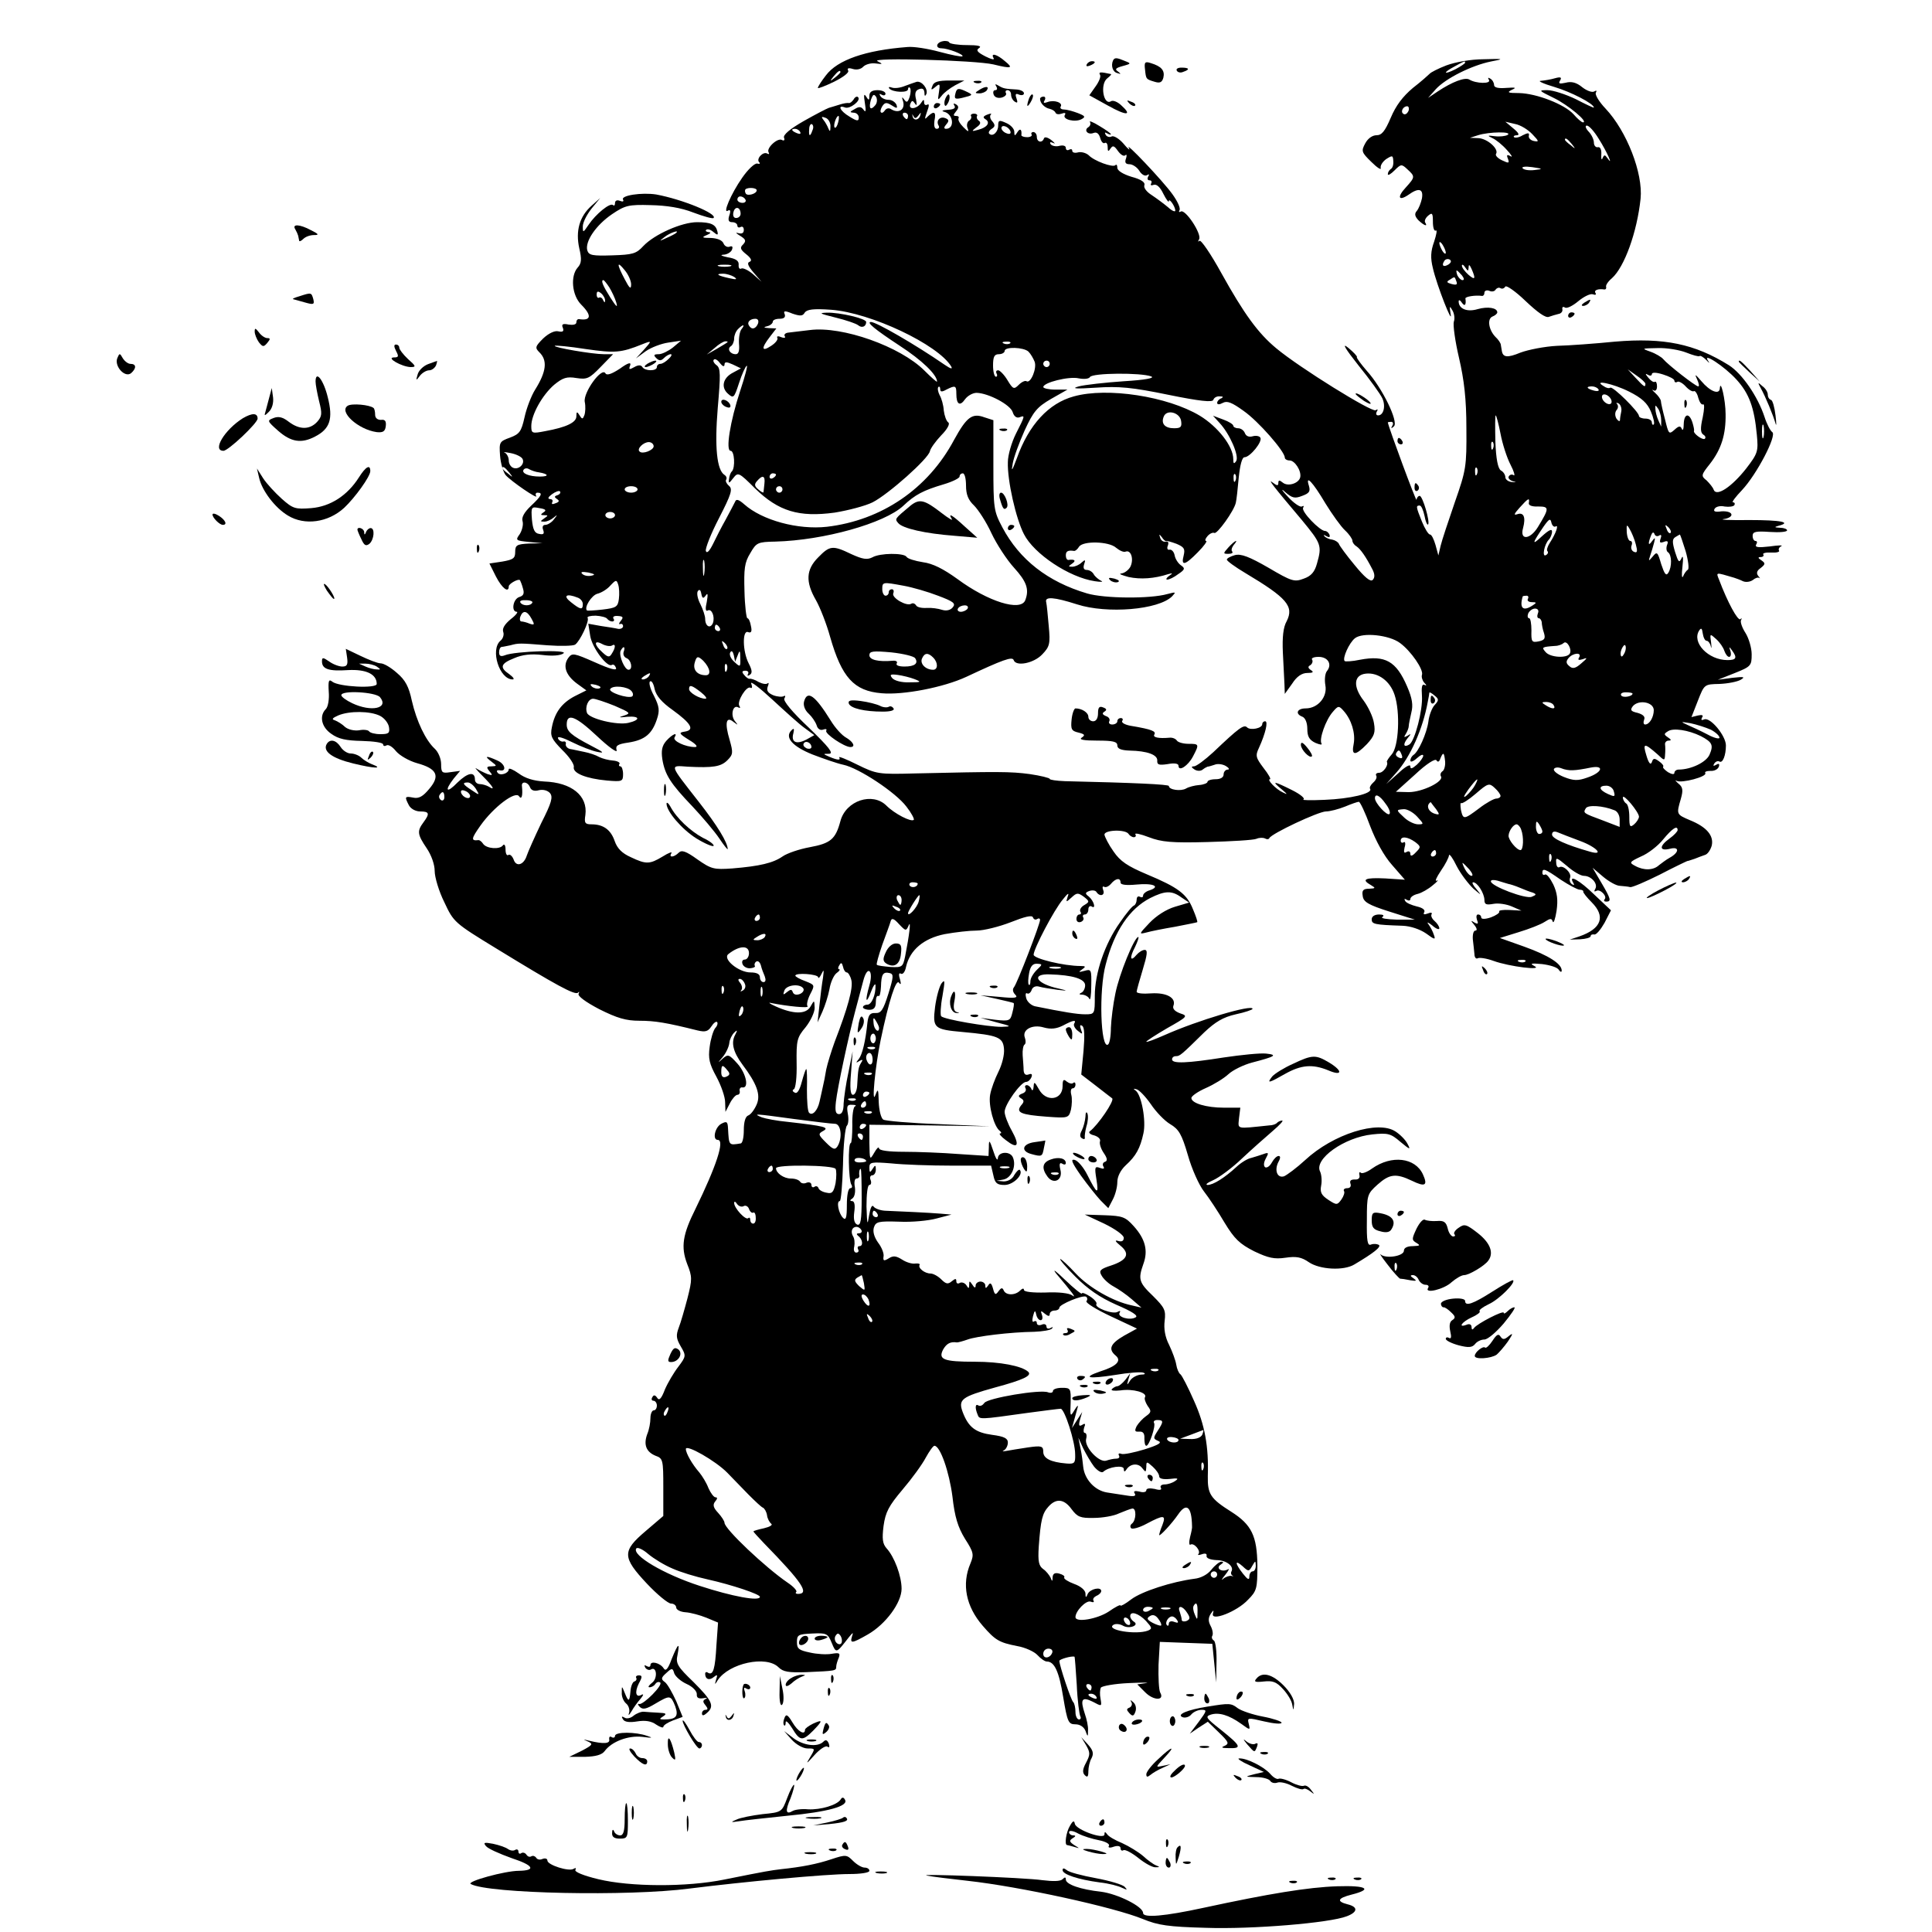 <?xml version="1.0" encoding="UTF-8" standalone="no"?> <svg xmlns="http://www.w3.org/2000/svg" version="1.0" width="600pt" height="600pt" viewBox="0 0 600 600" preserveAspectRatio="xMidYMid meet"><g transform="translate(0,600) scale(0.1,-0.1)" fill="#000000" stroke="none"><path d="M2928 5872 c-21 -4 -24 -22 -4 -22 19 0 70 -19 65 -25 -3 -2 -34 4 -71 14 -37 10 -81 17 -100 15 -130 -10 -217 -40 -253 -88 -14 -18 -25 -35 -25 -39 0 -3 23 6 50 19 30 15 48 29 44 35 -4 7 1 9 14 5 12 -4 26 -1 33 7 7 7 24 12 38 10 23 -3 24 -2 6 7 -25 12 303 3 360 -10 57 -14 63 -12 36 10 -25 22 -46 27 -35 9 3 -6 -8 -3 -26 6 -25 13 -30 19 -19 26 9 6 -4 9 -38 9 -28 0 -53 4 -55 8 -1 4 -11 6 -20 4z m-318 -96 c0 -2 -8 -10 -17 -17 -16 -13 -17 -12 -4 4 13 16 21 21 21 13z"></path><path d="M3457 5813 c-8 -17 -1 -37 13 -40 12 -4 12 -3 2 5 -11 7 -7 11 15 17 26 7 26 8 8 15 -26 11 -33 12 -38 3z"></path><path d="M4492 5797 c-26 -10 -49 -22 -52 -26 -3 -3 -26 -24 -52 -44 -32 -27 -53 -55 -69 -93 -18 -42 -28 -54 -44 -54 -13 0 -27 -10 -35 -25 -13 -24 -12 -28 19 -58 18 -18 31 -26 29 -19 -2 8 6 20 17 28 19 12 21 12 22 -6 1 -11 -2 -22 -8 -25 -5 -4 -9 -10 -9 -16 0 -5 9 0 21 12 20 20 22 20 40 3 24 -22 24 -24 -5 -56 -28 -30 -23 -44 8 -23 32 23 47 19 42 -11 -3 -14 -10 -32 -16 -39 -8 -9 -6 -17 5 -29 18 -17 30 -21 21 -7 -3 5 1 14 9 21 13 11 15 8 15 -19 0 -18 4 -30 9 -27 5 3 2 -12 -5 -34 -11 -30 -12 -51 -4 -83 12 -53 63 -182 55 -142 -4 24 -3 27 5 12 6 -9 9 -26 5 -36 -3 -10 4 -61 16 -112 16 -69 23 -128 23 -219 1 -119 -1 -130 -36 -230 -20 -58 -40 -118 -44 -135 l-7 -30 -9 33 c-5 17 -12 32 -17 32 -5 0 -16 18 -25 40 -19 47 -19 50 -7 50 5 0 11 -14 15 -32 3 -17 8 -29 11 -27 7 8 -17 89 -26 89 -5 0 -9 -6 -10 -12 0 -9 -85 220 -89 240 0 1 5 2 11 2 5 0 7 -6 3 -12 -5 -9 -4 -10 5 -2 15 14 -36 119 -84 172 -19 22 -33 41 -31 43 2 2 -10 15 -27 29 -21 17 -10 -2 32 -55 35 -43 68 -89 74 -102 11 -24 4 -53 -13 -53 -6 0 -8 5 -4 12 4 7 3 8 -4 4 -12 -7 -236 132 -308 192 -57 47 -101 108 -171 234 -33 60 -64 105 -68 100 -5 -4 -5 -2 -1 5 9 16 -43 95 -57 86 -5 -3 -7 -1 -4 4 4 6 -6 28 -22 50 -30 42 -151 169 -135 143 5 -9 -3 -3 -17 14 -14 16 -31 26 -37 22 -6 -3 -14 -1 -18 5 -4 8 -3 9 4 5 7 -4 12 -5 12 -3 0 3 -16 14 -36 26 -19 12 -33 17 -29 12 3 -5 1 -12 -5 -16 -15 -9 -2 -25 16 -18 10 4 17 -2 21 -16 3 -11 9 -18 14 -15 5 3 9 -3 9 -13 0 -14 2 -15 9 -4 7 10 11 9 23 -8 8 -11 18 -18 23 -13 4 4 5 -1 2 -10 -5 -13 -1 -18 11 -18 9 0 23 -9 30 -20 7 -12 18 -18 24 -14 7 4 8 3 4 -4 -4 -7 -2 -12 4 -12 6 0 8 -4 5 -10 -3 -5 0 -7 8 -4 9 3 20 -7 30 -28 9 -18 17 -28 17 -23 0 12 20 -16 20 -29 0 -5 -10 -1 -22 10 -13 11 -36 28 -51 38 -16 10 -26 23 -23 31 3 9 -10 18 -40 26 -26 8 -44 19 -44 28 0 8 -3 12 -6 8 -8 -8 -66 13 -83 31 -8 7 -22 11 -32 9 -11 -3 -19 -1 -19 5 0 5 -4 6 -10 3 -5 -3 -10 -1 -10 6 0 6 -8 9 -20 6 -11 -3 -23 0 -27 5 -4 7 -1 8 8 4 8 -4 5 0 -6 9 -12 9 -21 11 -23 5 -5 -15 -22 -12 -22 5 0 8 -5 15 -11 15 -5 0 -8 -4 -5 -8 2 -4 -4 -8 -14 -8 -10 0 -18 3 -18 6 2 18 -4 23 -12 10 -8 -13 -10 -13 -10 1 0 9 -11 21 -25 27 -22 10 -25 9 -25 -8 0 -20 -17 -36 -28 -25 -3 3 0 10 8 15 11 7 11 12 2 23 -7 7 -9 17 -5 21 4 4 -1 4 -11 0 -13 -5 -14 -9 -6 -14 17 -10 6 -26 -22 -33 -21 -6 -22 -5 -5 8 12 8 14 15 7 20 -5 3 -8 10 -6 14 3 4 -1 8 -9 8 -8 0 -12 -4 -9 -8 2 -4 -1 -11 -7 -14 -5 -4 -8 -14 -4 -23 5 -13 2 -12 -13 3 -11 11 -18 23 -15 28 2 4 -1 7 -8 7 -9 0 -9 3 0 14 9 11 9 16 0 22 -8 4 -9 3 -5 -4 5 -8 -2 -12 -21 -13 -15 -1 -21 -3 -11 -6 29 -7 34 -53 6 -53 -7 0 -7 5 1 14 9 10 8 15 -3 19 -17 7 -30 -8 -21 -23 3 -5 1 -10 -6 -10 -7 0 -9 10 -7 25 6 28 -1 32 -21 13 -10 -11 -10 -8 -2 15 7 18 7 26 1 22 -6 -3 -10 0 -10 7 0 10 -2 10 -9 -1 -13 -20 -41 -23 -34 -4 5 12 7 12 15 1 5 -8 6 -4 3 13 -5 19 -2 28 9 32 11 4 16 1 17 -11 0 -11 2 -12 6 -4 6 16 -14 41 -30 38 -7 -2 -23 -8 -37 -13 -14 -6 -32 -8 -40 -5 -8 3 -12 2 -8 -3 11 -12 58 -14 58 -2 0 5 3 8 6 4 3 -3 3 -15 -1 -28 -6 -17 -9 -19 -17 -8 -7 10 -8 8 -3 -7 6 -24 -13 -37 -36 -24 -8 6 -16 4 -21 -3 -4 -6 -9 -9 -12 -6 -3 2 -1 11 4 19 8 12 13 13 29 3 17 -11 19 -10 15 2 -4 8 -14 15 -24 15 -11 0 -22 5 -26 12 -4 7 -3 8 4 4 7 -4 12 -2 12 3 0 6 -11 11 -25 11 -17 0 -25 -6 -25 -17 0 -15 -2 -16 -10 -3 -7 11 -8 5 -4 -20 4 -24 3 -31 -4 -21 -7 10 -14 11 -28 2 -15 -8 -16 -10 -3 -11 9 0 16 -7 16 -15 0 -12 -5 -12 -29 3 -29 17 -39 38 -13 28 15 -5 50 22 40 32 -3 4 -10 1 -14 -7 -5 -7 -11 -12 -15 -11 -4 1 -17 -1 -29 -5 -12 -4 -27 -8 -33 -10 -6 -2 -41 -20 -78 -41 -42 -24 -65 -43 -61 -52 3 -7 0 -10 -6 -7 -13 9 -50 -25 -42 -38 3 -5 1 -7 -4 -4 -13 8 -36 -17 -25 -27 4 -4 1 -6 -6 -4 -8 2 -29 -18 -47 -44 -35 -50 -62 -114 -44 -102 7 4 9 -1 4 -15 -5 -15 -2 -21 9 -21 9 0 16 -5 16 -11 0 -5 5 -7 10 -4 6 3 10 -1 10 -9 0 -10 -6 -13 -17 -10 -10 3 -8 0 5 -8 18 -11 20 -16 10 -27 -11 -10 -9 -16 10 -31 15 -12 18 -20 10 -23 -9 -3 -5 -13 12 -33 l25 -29 -27 24 c-14 12 -31 20 -36 17 -5 -3 -9 2 -8 12 1 12 -9 19 -34 23 -19 4 -25 7 -14 8 12 0 24 8 27 15 4 10 1 13 -7 10 -7 -3 -16 2 -19 10 -4 10 -19 16 -39 17 -28 0 -30 2 -13 9 12 5 14 9 6 9 -8 1 -11 4 -8 7 4 4 14 1 22 -6 13 -11 16 -11 13 1 -5 22 -20 29 -63 29 -48 0 -133 -38 -167 -74 -22 -24 -33 -27 -96 -29 -62 -2 -73 0 -78 15 -8 28 27 79 77 113 40 27 51 30 119 28 50 -1 95 -8 133 -23 32 -12 60 -20 63 -17 13 13 -97 58 -178 73 -45 7 -111 -3 -103 -16 3 -6 -1 -7 -9 -4 -10 4 -16 1 -16 -7 0 -7 -3 -9 -6 -6 -9 9 -54 -28 -76 -61 -17 -25 -18 -26 -18 -5 0 12 12 36 27 55 l27 33 -27 -24 c-37 -33 -50 -78 -38 -132 8 -34 7 -47 -5 -60 -23 -26 -18 -86 11 -115 34 -34 31 -51 -7 -45 -5 0 -8 -4 -8 -10 0 -7 -10 -9 -24 -7 -18 4 -23 1 -18 -10 4 -11 0 -14 -14 -11 -11 3 -30 -6 -47 -22 -25 -25 -26 -29 -12 -43 26 -25 22 -60 -13 -116 -12 -19 -27 -58 -33 -86 -10 -45 -16 -52 -45 -63 -33 -12 -34 -14 -31 -56 2 -25 10 -51 17 -60 16 -19 104 -79 95 -65 -3 5 -1 10 4 10 18 0 13 -10 -20 -41 -21 -20 -30 -36 -26 -48 3 -11 -2 -29 -9 -40 -14 -19 -12 -20 28 -24 l43 -4 -42 -1 c-38 -2 -43 -5 -43 -26 0 -20 -6 -24 -40 -30 l-40 -6 20 -40 c19 -37 40 -53 40 -31 0 8 30 25 35 19 1 -2 6 -13 9 -25 5 -16 2 -23 -11 -27 -20 -6 -26 -46 -8 -46 5 0 -3 -11 -19 -23 -19 -16 -27 -29 -23 -40 3 -8 -1 -21 -9 -27 -32 -28 -3 -120 38 -120 7 0 2 7 -10 16 -31 21 -28 33 15 50 25 11 53 14 87 10 31 -4 57 -2 66 5 17 12 -151 7 -182 -6 -13 -5 -18 -2 -18 9 0 9 3 16 8 17 4 0 16 3 27 5 26 7 27 7 115 0 41 -3 80 -2 86 2 15 10 45 73 39 83 -3 4 8 7 25 7 17 -1 33 -5 36 -10 3 -4 10 -8 15 -8 6 0 8 4 4 9 -3 6 3 9 14 8 16 -1 18 -4 9 -15 -6 -7 -7 -12 -2 -10 5 2 9 -1 9 -7 0 -5 -7 -9 -15 -8 -8 2 -33 6 -54 9 l-39 7 6 -38 c6 -37 53 -99 67 -90 5 3 10 -1 13 -9 4 -10 -18 -4 -65 17 -66 29 -71 30 -83 14 -18 -25 -8 -54 27 -80 l29 -21 -36 -18 c-40 -21 -62 -50 -71 -96 -6 -28 -1 -37 32 -71 22 -21 38 -45 36 -53 -4 -19 38 -36 103 -42 47 -4 50 -3 50 20 0 13 -4 24 -8 24 -5 0 -6 4 -3 8 2 4 -7 9 -20 10 -14 1 -33 6 -43 11 -10 6 -31 13 -47 16 -16 3 -36 8 -44 9 -8 2 -14 9 -13 15 2 6 -2 10 -8 8 -6 -1 -14 4 -16 10 -3 8 16 2 44 -12 26 -13 62 -27 78 -30 24 -5 20 -1 -19 19 -63 33 -76 45 -76 66 0 37 28 26 93 -35 37 -35 65 -55 62 -45 -4 14 2 19 37 24 51 8 73 27 88 72 9 27 8 39 -9 73 -12 22 -17 42 -12 45 5 3 11 -8 14 -24 5 -21 22 -41 56 -65 58 -42 69 -62 38 -67 -20 -3 -19 -6 13 -26 22 -13 29 -22 18 -22 -29 0 -70 19 -63 30 11 18 -7 10 -26 -11 -13 -15 -16 -30 -12 -57 8 -48 25 -75 94 -147 31 -33 69 -78 83 -99 14 -21 26 -36 26 -33 0 20 -32 73 -90 147 -93 119 -91 113 -34 109 79 -4 103 0 123 20 18 18 18 24 7 63 -16 53 -11 75 12 56 15 -11 15 -11 4 3 -14 18 -6 52 11 42 6 -3 7 -1 3 5 -8 14 23 64 35 56 5 -3 6 3 2 13 -4 10 25 -12 65 -49 39 -36 84 -77 101 -89 l30 -22 -25 -14 c-31 -16 -48 -8 -40 20 3 14 2 17 -6 9 -22 -22 3 -50 65 -75 34 -13 77 -28 96 -32 48 -10 163 -86 196 -130 15 -19 25 -38 23 -41 -8 -8 -60 19 -85 44 -43 43 -126 16 -143 -48 -15 -56 -30 -69 -95 -81 -33 -6 -71 -19 -85 -29 -29 -20 -70 -30 -156 -37 -57 -4 -65 -2 -108 28 -36 26 -49 30 -58 21 -15 -15 -32 -16 -23 -2 4 6 -8 2 -27 -10 -40 -24 -51 -25 -99 -2 -27 12 -42 27 -50 50 -12 35 -35 52 -72 52 -20 0 -23 4 -19 29 8 60 -43 101 -128 104 -33 2 -59 10 -79 25 -17 12 -31 18 -31 13 0 -13 -28 -22 -35 -10 -4 5 -1 8 6 7 23 -6 19 19 -6 30 -35 16 -43 15 -19 -3 18 -14 18 -14 0 -15 -15 0 -16 -3 -6 -15 11 -13 10 -14 -6 -9 -10 4 -26 12 -34 17 -8 6 0 -4 18 -22 33 -33 42 -48 20 -34 -7 4 -20 8 -28 8 -8 0 -15 6 -15 14 0 26 -22 22 -54 -9 -34 -35 -42 -27 -12 12 l20 24 -30 -4 c-26 -4 -29 -2 -29 25 0 17 -9 38 -20 48 -28 26 -56 84 -71 149 -9 43 -20 64 -46 86 -19 17 -41 30 -51 30 -9 0 -37 11 -62 23 l-46 22 4 -27 c3 -22 0 -28 -15 -28 -10 0 -29 7 -41 16 -19 13 -22 13 -22 0 0 -24 21 -31 81 -27 57 3 89 -13 89 -43 0 -15 -118 -9 -138 7 -11 9 -13 3 -11 -31 2 -23 -2 -47 -9 -54 -21 -21 -14 -56 17 -77 22 -16 46 -21 95 -22 36 -1 66 -5 66 -11 0 -5 5 -6 10 -3 6 4 19 -4 30 -18 11 -13 40 -30 65 -37 62 -17 73 -39 38 -80 -19 -23 -32 -31 -50 -27 -26 5 -27 3 -13 -24 6 -11 21 -19 35 -19 29 0 30 -7 10 -34 -20 -27 -19 -37 10 -80 15 -22 25 -51 25 -71 0 -19 13 -63 30 -97 29 -62 31 -64 162 -144 186 -114 243 -145 253 -137 4 5 5 3 2 -3 -4 -7 22 -26 64 -48 56 -28 83 -36 125 -36 48 0 84 -6 180 -30 25 -6 33 -3 43 12 7 11 15 17 18 14 3 -3 1 -12 -6 -19 -6 -8 -14 -34 -17 -58 -5 -36 -1 -53 21 -93 15 -28 27 -63 27 -79 l1 -30 14 27 c7 14 18 26 23 26 6 0 9 6 7 13 -1 6 3 11 8 10 22 -4 13 42 -14 73 -27 30 -30 31 -47 16 -16 -15 -16 -14 1 6 10 12 19 32 20 43 1 11 8 25 15 32 10 10 11 8 3 -7 -13 -24 -6 -53 22 -91 46 -61 58 -95 45 -125 -7 -16 -18 -31 -26 -34 -9 -3 -14 -20 -14 -46 0 -22 -4 -41 -10 -41 -37 -6 -36 -7 -39 46 -1 22 -4 24 -21 15 -20 -11 -28 -50 -11 -50 23 0 -5 -83 -69 -214 -40 -80 -46 -118 -26 -171 16 -40 16 -48 1 -107 -9 -34 -21 -76 -27 -91 -9 -24 -8 -34 6 -58 17 -29 17 -31 -7 -63 -14 -18 -33 -50 -42 -71 -11 -29 -18 -36 -24 -26 -6 9 -11 10 -15 2 -4 -6 -2 -11 3 -11 6 0 11 -7 11 -15 0 -8 -4 -15 -10 -15 -5 0 -10 -11 -10 -24 0 -14 -4 -36 -10 -50 -12 -33 -3 -55 26 -67 23 -8 24 -13 24 -98 l0 -89 -55 -47 c-73 -62 -73 -81 4 -163 32 -34 66 -62 75 -62 9 0 16 -6 16 -12 0 -7 13 -14 29 -15 16 -1 45 -9 65 -17 l36 -15 -5 -70 c-4 -74 -10 -95 -26 -86 -5 4 -9 2 -9 -3 0 -17 13 -22 27 -10 11 9 12 7 7 -8 -5 -17 -4 -17 5 -2 35 53 151 78 189 40 14 -14 31 -17 87 -15 90 4 92 4 92 17 0 6 4 19 8 28 5 14 2 16 -22 12 -16 -3 -47 -1 -68 4 -34 7 -40 12 -40 32 0 23 4 25 48 27 44 2 48 0 60 -29 14 -34 14 -33 53 17 13 16 15 17 10 3 -7 -23 0 -22 49 6 56 32 105 99 105 142 0 39 -22 99 -47 126 -12 14 -14 29 -9 69 6 43 16 62 59 113 29 34 61 78 72 99 11 20 23 37 27 37 18 0 46 -81 56 -158 7 -63 17 -95 39 -131 27 -42 28 -49 17 -76 -28 -65 -14 -134 38 -194 39 -45 51 -52 107 -63 24 -4 53 -17 63 -28 10 -11 23 -20 29 -20 24 0 38 -31 51 -111 13 -77 16 -84 38 -84 14 0 26 -8 31 -20 7 -20 8 -20 8 1 1 12 -4 35 -10 52 -15 45 -9 54 25 37 28 -15 28 -15 24 9 -3 14 -2 29 1 35 4 5 42 12 86 14 44 2 68 2 54 0 l-27 -4 25 -25 c26 -26 61 -26 46 0 -4 8 -6 46 -5 86 l4 71 81 -3 82 -3 6 -60 6 -60 1 62 c1 34 -3 65 -8 68 -6 4 -8 10 -5 15 3 5 1 19 -5 30 -8 15 -8 25 0 38 9 13 10 13 7 1 -8 -26 75 6 109 43 27 27 29 35 29 106 -1 92 -18 127 -81 167 -65 41 -74 55 -73 111 3 91 -9 159 -43 234 -18 41 -37 78 -42 82 -5 3 -11 17 -13 30 -2 13 -12 40 -22 61 -13 25 -17 51 -14 75 4 33 0 41 -36 77 -44 42 -47 52 -30 100 15 41 6 77 -30 117 -26 29 -35 32 -91 34 l-61 2 60 -28 c35 -17 61 -36 61 -44 0 -10 -6 -13 -17 -10 -12 4 -10 -1 6 -14 31 -25 23 -45 -28 -62 -34 -11 -39 -16 -30 -31 5 -10 22 -26 37 -34 15 -8 41 -26 57 -40 l30 -26 -30 7 c-58 12 -133 55 -174 99 -23 25 -45 45 -48 45 -4 0 17 -25 47 -55 38 -38 75 -64 127 -87 49 -21 69 -34 60 -39 -18 -11 -58 1 -50 14 4 6 1 7 -6 3 -14 -9 -73 13 -66 24 3 4 -6 15 -20 24 -14 9 -25 13 -25 9 0 -4 -24 15 -52 42 -29 28 -41 37 -28 20 50 -59 65 -79 50 -68 -9 7 -43 11 -83 9 -39 -1 -67 2 -67 8 0 6 -5 5 -12 -2 -16 -16 -45 -15 -51 1 -4 9 -8 8 -16 -3 -9 -13 -12 -11 -17 8 -5 18 -9 20 -15 10 -7 -10 -9 -10 -9 0 0 6 -7 12 -15 12 -8 0 -15 -6 -15 -12 0 -9 -4 -8 -10 2 -9 13 -10 13 -10 0 0 -12 -2 -13 -9 -1 -5 7 -14 10 -20 7 -6 -4 -11 -2 -11 5 0 9 -3 9 -14 0 -12 -10 -18 -9 -33 6 -10 10 -25 18 -33 18 -18 0 -40 17 -34 27 2 3 -4 5 -13 4 -10 -2 -29 4 -41 12 -19 12 -28 13 -42 4 -15 -9 -18 -8 -16 6 2 9 -6 29 -17 43 -12 17 -17 34 -13 47 6 18 14 20 78 18 39 -2 92 3 117 10 l46 12 -35 3 c-36 3 -124 7 -172 9 -15 1 -31 7 -35 13 -5 7 -10 -4 -14 -28 -5 -33 -6 -29 -8 28 0 37 3 67 9 67 5 0 7 7 4 15 -4 8 -1 15 5 15 6 0 11 8 11 18 0 14 -2 15 -10 2 -8 -13 -10 -12 -10 4 0 17 6 18 68 13 37 -4 122 -7 189 -7 l121 0 7 -30 c5 -25 12 -30 35 -30 27 0 60 33 47 47 -3 2 -10 -5 -17 -16 -6 -13 -20 -20 -33 -20 l-22 2 22 4 c24 5 40 41 29 68 -8 21 -46 19 -47 -2 -1 -10 -7 0 -14 22 -12 36 -14 37 -14 12 l-1 -27 -92 6 c-51 4 -128 7 -170 7 -49 0 -78 4 -78 11 -1 6 -7 0 -15 -14 -14 -24 -14 -23 -15 31 l0 56 188 -2 187 -3 -160 7 c-88 3 -166 10 -172 14 -7 5 -13 29 -14 55 -1 40 -2 43 -10 22 -13 -37 -1 89 16 170 26 124 48 191 57 178 6 -8 7 -4 3 11 -5 15 -3 21 3 17 6 -3 13 6 16 22 12 52 55 88 120 101 33 6 77 11 99 11 22 0 70 12 106 26 43 17 66 23 69 15 2 -6 8 -9 13 -5 5 3 9 2 9 -3 0 -13 -71 -197 -81 -209 -5 -6 -4 -15 4 -23 10 -10 0 -12 -48 -7 l-60 5 50 -11 c28 -6 51 -12 53 -13 2 -2 0 -15 -4 -30 -6 -25 -9 -27 -53 -22 l-46 6 50 -14 c47 -12 48 -13 15 -14 -42 0 -178 23 -187 33 -3 3 -2 32 4 63 8 47 8 53 -3 39 -7 -10 -16 -43 -20 -73 -8 -66 -4 -70 86 -78 109 -10 125 -16 128 -52 2 -18 -6 -49 -17 -71 -11 -22 -23 -54 -26 -72 -6 -33 12 -99 30 -112 5 -4 6 -8 1 -8 -5 0 3 -10 18 -21 37 -29 44 -17 18 30 -12 21 -22 48 -22 58 0 23 50 92 66 93 7 0 14 7 17 14 4 10 1 13 -9 9 -9 -3 -14 1 -15 13 0 11 -2 32 -3 47 -1 16 2 31 6 33 4 3 4 12 1 21 -10 25 23 43 59 32 22 -6 39 -4 59 6 32 17 43 19 35 6 -3 -5 2 -15 11 -22 15 -12 16 -12 10 4 -4 12 -3 16 4 11 7 -4 8 -31 4 -78 l-7 -73 43 -33 c24 -19 48 -37 53 -41 8 -7 -44 -83 -69 -102 -6 -4 0 -10 13 -13 13 -4 21 -12 18 -19 -2 -7 3 -23 12 -36 11 -16 12 -24 4 -27 -7 -2 -9 -9 -5 -15 4 -7 0 -8 -11 -4 -16 6 -17 2 -11 -35 8 -50 2 -47 -28 13 -12 24 -30 45 -40 47 -13 3 -8 -9 20 -49 21 -29 48 -63 61 -77 l24 -24 14 27 c8 15 14 39 14 54 0 17 10 37 26 52 32 29 45 53 55 99 9 39 -6 120 -24 133 -8 6 -8 7 3 4 8 -2 28 -23 44 -46 16 -24 43 -52 60 -62 27 -16 36 -31 55 -96 12 -43 35 -94 50 -113 15 -19 44 -63 64 -97 31 -51 47 -66 92 -89 44 -21 63 -25 97 -20 34 5 50 2 73 -14 34 -23 108 -27 141 -7 59 35 85 55 76 61 -6 3 -16 4 -24 1 -11 -5 -14 10 -13 76 0 78 1 81 33 110 37 33 57 36 107 12 41 -20 50 -15 34 20 -24 52 -97 61 -158 18 -15 -11 -31 -17 -35 -13 -4 4 -6 0 -4 -8 2 -9 -4 -14 -15 -13 -12 0 -16 -4 -13 -13 3 -8 -1 -14 -10 -14 -8 0 -13 -4 -10 -9 3 -4 -1 -16 -8 -26 -13 -18 -15 -18 -41 -1 -21 14 -26 23 -22 44 3 15 1 34 -3 43 -21 39 75 107 162 116 48 5 57 3 87 -23 30 -25 33 -26 22 -6 -6 12 -23 29 -37 38 -54 36 -194 -8 -281 -89 -26 -24 -56 -46 -65 -50 -21 -7 -31 18 -18 44 7 12 7 19 1 19 -6 0 -15 -9 -21 -20 -6 -11 -15 -18 -21 -15 -5 4 -5 14 2 27 10 18 9 20 -7 14 -11 -4 -28 -9 -38 -12 -11 -2 -31 -14 -45 -27 -38 -35 -73 -57 -91 -57 -8 1 0 7 18 15 18 8 59 38 90 68 31 29 74 67 95 85 21 18 34 32 29 32 -5 0 -12 -3 -16 -7 -3 -4 -14 -8 -24 -8 -106 -11 -97 -13 -94 23 l4 32 -51 0 c-55 0 -101 14 -101 30 0 6 20 20 45 31 25 11 56 30 70 43 14 13 47 29 73 36 73 19 81 24 44 28 -18 2 -77 -4 -131 -12 -114 -18 -161 -20 -161 -6 0 6 5 10 12 10 12 0 16 3 88 74 34 32 58 47 98 56 28 6 52 14 52 17 0 15 -171 -36 -272 -81 -32 -14 -58 -24 -58 -21 0 2 29 21 65 42 64 36 65 38 40 46 -16 6 -24 14 -21 23 10 25 -21 42 -69 39 -25 -2 -45 0 -45 5 0 4 9 36 19 69 14 46 16 61 6 61 -7 0 -18 -7 -25 -15 -20 -24 -23 -10 -5 24 8 17 13 31 10 31 -12 0 -59 -115 -71 -175 -7 -33 -13 -81 -14 -107 0 -26 -4 -49 -9 -52 -23 -15 -29 169 -7 249 27 104 74 173 138 206 46 23 67 24 97 2 l24 -16 -44 -13 c-27 -8 -58 -28 -79 -50 -33 -35 -34 -36 -10 -30 14 4 54 12 90 18 36 7 66 13 68 14 2 1 -4 19 -13 40 -19 48 -46 68 -144 109 -59 25 -82 40 -103 71 -15 21 -27 45 -28 52 0 15 66 17 75 2 3 -5 11 -10 16 -10 6 0 8 4 5 9 -3 5 16 1 42 -9 39 -15 71 -18 182 -15 74 2 143 6 152 10 9 4 21 4 27 1 5 -3 11 -3 13 1 6 14 153 83 176 83 12 0 39 7 59 15 19 8 39 15 43 15 4 0 20 -34 35 -75 18 -47 43 -93 68 -121 l40 -46 -61 4 c-63 3 -76 -3 -44 -21 15 -9 14 -10 -6 -11 -18 0 -23 -5 -20 -22 2 -19 17 -28 83 -49 l79 -25 -56 0 c-31 1 -51 4 -45 8 7 5 3 8 -10 8 -14 0 -23 -6 -23 -15 0 -15 8 -17 96 -20 25 -1 54 -11 73 -24 27 -20 30 -20 24 -4 -3 10 -11 25 -17 33 -6 8 -1 6 12 -4 12 -11 22 -14 22 -9 0 6 -7 16 -15 23 -8 7 -12 16 -9 21 3 5 -3 6 -12 2 -11 -4 -15 -3 -11 4 4 7 -5 14 -23 18 -16 4 -33 11 -36 17 -4 7 -2 8 4 4 7 -4 12 -3 12 2 0 6 10 13 23 16 12 3 33 15 47 27 14 11 19 18 12 14 -7 -3 -1 10 13 31 14 20 25 42 25 48 1 6 12 -9 24 -34 13 -25 37 -56 52 -70 25 -21 26 -22 10 -2 -11 12 -16 22 -11 22 13 0 34 -33 35 -54 0 -15 5 -17 28 -13 15 3 41 -1 57 -8 l30 -13 -37 2 c-20 1 -35 -1 -32 -5 2 -4 -10 -12 -26 -18 -18 -6 -30 -6 -30 0 0 5 -4 9 -10 9 -5 0 -6 -7 -3 -17 5 -12 3 -14 -8 -8 -12 8 -12 6 0 -8 8 -10 9 -17 3 -17 -6 0 -9 -12 -8 -27 2 -16 4 -36 5 -46 0 -10 5 -16 10 -13 5 3 27 0 49 -8 49 -18 157 -31 127 -16 -15 8 -10 9 24 6 24 -3 48 -10 52 -18 5 -7 9 -8 9 -2 0 21 -41 47 -116 74 l-76 27 58 18 c33 10 69 24 81 32 17 11 22 12 25 1 3 -7 8 8 12 33 5 35 2 56 -10 82 -10 20 -21 34 -26 31 -4 -3 -8 0 -8 5 0 16 7 14 57 -21 26 -17 52 -31 59 -31 7 0 12 -3 11 -6 -1 -3 11 -18 26 -33 44 -44 31 -82 -38 -106 l-30 -10 32 1 c18 1 33 5 33 10 0 4 5 6 11 5 6 -2 20 15 32 36 l20 39 -51 48 c-46 45 -83 66 -66 37 4 -7 3 -8 -4 -4 -6 4 -9 13 -6 20 6 15 -21 40 -33 33 -5 -3 -10 3 -10 14 -2 18 2 16 33 -10 19 -17 43 -31 53 -31 23 0 45 -25 35 -41 -4 -7 -3 -9 3 -6 12 8 36 -17 26 -26 -3 -4 -1 -7 5 -7 17 0 15 8 -15 59 l-27 46 33 -28 c18 -15 41 -28 52 -28 10 -1 25 -2 32 -4 6 -1 48 17 92 39 44 23 82 41 85 42 3 0 13 4 23 7 9 4 24 9 32 12 8 2 17 15 21 29 7 31 -16 58 -68 79 -42 18 -42 18 -28 66 8 28 6 37 -8 48 -9 8 -11 12 -5 8 16 -8 95 13 89 24 -3 4 4 7 16 7 12 -1 23 5 26 13 3 9 0 11 -8 6 -9 -5 -11 -4 -6 4 4 6 11 9 16 6 10 -6 20 19 20 50 0 30 -48 88 -67 81 -9 -4 -11 -2 -7 6 5 7 0 9 -13 6 l-20 -5 20 51 c20 51 20 51 67 52 26 1 56 7 66 13 15 9 10 10 -26 6 l-45 -6 53 21 c50 20 52 23 52 58 0 20 -9 50 -19 66 -11 17 -17 35 -14 40 3 6 2 8 -2 3 -8 -6 -40 53 -66 122 -10 25 -12 24 46 7 6 -2 18 -6 28 -11 9 -4 23 -2 31 4 7 6 16 9 20 6 3 -3 2 0 -4 7 -6 8 -4 16 8 24 15 12 15 15 2 24 -11 7 -11 10 -2 10 7 0 11 4 8 8 -3 4 8 7 25 6 16 -1 27 2 24 6 -3 5 1 11 7 14 7 3 -9 3 -36 -1 -35 -4 -47 -3 -42 6 4 6 3 11 -2 11 -5 0 -9 7 -9 16 0 13 10 15 54 12 29 -2 53 0 53 5 0 4 -10 8 -22 8 -17 1 -19 2 -5 6 43 11 8 18 -90 18 -60 -1 -95 1 -80 3 16 2 26 9 24 15 -2 7 -16 10 -31 9 -20 -3 -26 0 -21 8 4 7 18 10 31 7 14 -2 27 0 30 4 3 5 1 9 -4 9 -5 0 8 17 28 38 46 49 109 170 94 180 -6 4 -17 25 -24 47 -21 64 -70 135 -111 161 -106 66 -201 86 -354 73 -60 -6 -141 -12 -180 -13 -38 -2 -89 -12 -113 -21 -41 -17 -55 -15 -58 6 -1 5 -2 13 -3 18 0 5 -8 17 -17 25 -21 22 -26 56 -9 63 8 3 15 9 15 13 0 14 -29 19 -61 10 -33 -10 -59 1 -59 24 0 6 5 4 10 -4 9 -13 14 -7 11 13 -1 6 31 11 52 8 4 0 7 4 7 10 0 6 7 9 15 6 8 -4 17 -2 20 4 4 5 10 7 15 4 5 -3 11 -1 15 5 3 5 32 -15 63 -45 37 -35 62 -53 72 -49 8 3 22 7 30 9 8 1 14 8 12 15 -1 6 2 9 8 5 6 -4 24 5 42 20 17 14 37 24 45 21 8 -3 11 -1 8 4 -6 9 8 14 28 11 4 0 6 3 5 8 -2 5 6 17 18 27 39 35 78 143 89 247 8 79 -43 210 -109 280 -20 21 -33 43 -30 49 4 7 2 8 -5 4 -6 -4 -23 2 -37 13 -18 15 -34 19 -52 14 -19 -4 -23 -3 -17 7 6 10 2 12 -16 7 -13 -4 -33 -7 -44 -8 -11 0 8 -9 42 -19 51 -15 123 -52 123 -64 0 -2 -25 10 -56 26 -31 15 -71 28 -88 28 -29 0 -28 -1 19 -24 44 -21 110 -76 91 -76 -4 0 -17 11 -29 25 -28 31 -115 65 -170 66 -34 0 -38 2 -22 10 16 7 12 8 -17 6 -25 -2 -38 1 -38 9 0 7 -5 16 -12 20 -7 4 -8 3 -4 -4 8 -13 -40 -12 -61 1 -13 8 -53 -7 -98 -37 l-30 -20 24 27 c31 34 112 74 171 86 43 8 41 9 -23 7 -39 0 -88 -9 -115 -19z m58 8 c0 -2 -13 -11 -30 -20 -38 -19 -40 -11 -2 9 31 17 32 18 32 11z m-1832 -132 c-15 -18 -21 -9 -13 18 6 16 9 18 16 8 4 -8 3 -19 -3 -26z m1656 -18 c-4 -8 -10 -12 -15 -9 -11 6 -2 24 11 24 5 0 7 -7 4 -15z m-1554 -15 c0 -5 -2 -10 -4 -10 -3 0 -8 5 -11 10 -3 6 -1 10 4 10 6 0 11 -4 11 -10z m32 1 c8 11 9 11 6 1 -4 -16 -22 -18 -24 -2 -2 7 -1 6 3 -1 4 -8 8 -7 15 2z m-273 -35 c0 -14 -2 -16 -6 -6 -3 8 -10 21 -16 28 -7 9 -6 11 7 6 9 -3 16 -16 15 -28z m24 14 c-3 -12 -8 -19 -11 -16 -5 6 5 36 12 36 2 0 2 -9 -1 -20z m-80 -25 c-7 -21 -12 -19 -10 4 0 11 5 18 9 15 4 -3 5 -11 1 -19z m2236 -12 c21 -22 21 -24 5 -21 -11 2 -18 10 -16 17 2 9 -3 9 -19 1 -11 -7 -23 -9 -27 -6 -3 3 1 6 9 6 9 0 5 8 -11 21 l-25 21 30 -7 c17 -3 41 -18 54 -32z m-1621 9 c2 -7 -2 -10 -12 -6 -9 3 -16 11 -16 16 0 13 23 5 28 -10z m1827 -23 c26 -41 47 -89 27 -60 -8 11 -10 11 -15 0 -3 -8 -5 -3 -4 11 1 15 -3 24 -10 23 -7 -2 -13 5 -13 14 0 9 -7 25 -17 35 -9 10 -11 18 -5 18 7 0 23 -18 37 -41z m-2480 21 c3 -6 -1 -7 -9 -4 -18 7 -21 14 -7 14 6 0 13 -4 16 -10z m2197 -9 c-7 -4 -25 -6 -40 -4 -23 3 -24 2 -7 -6 11 -5 31 -21 45 -37 14 -15 19 -24 11 -19 -11 6 -13 4 -8 -8 5 -14 3 -15 -18 -5 -13 6 -22 15 -19 20 10 15 -27 48 -55 49 l-26 1 25 8 c34 11 109 12 92 1z m199 -28 c13 -16 12 -17 -3 -4 -10 7 -18 15 -18 17 0 8 8 3 21 -13z m-115 -81 c-16 -2 -32 0 -37 5 -5 5 7 7 29 4 34 -5 35 -6 8 -9z m-2416 -63 c0 -11 -29 -19 -34 -10 -3 5 -3 10 -1 13 8 7 35 5 35 -3z m-35 -29 c3 -5 -1 -10 -9 -10 -9 0 -16 5 -16 10 0 6 4 10 9 10 6 0 13 -4 16 -10z m-15 -44 c0 -7 -6 -13 -14 -13 -8 0 -11 8 -8 19 5 19 22 15 22 -6z m-201 -60 c-2 -2 -15 -9 -29 -15 -24 -11 -24 -11 -6 3 16 13 49 24 35 12z m2391 -61 c0 -5 -5 -3 -10 5 -5 8 -10 20 -10 25 0 6 5 3 10 -5 5 -8 10 -19 10 -25z m9 -36 c-16 -10 -23 -4 -14 10 3 6 11 8 17 5 6 -4 5 -9 -3 -15z m-2539 -62 c0 -17 -5 -13 -20 16 -25 47 -25 59 0 28 11 -13 20 -33 20 -44z m308 56 c-10 -2 -26 -2 -35 0 -10 3 -2 5 17 5 19 0 27 -2 18 -5z m2293 -3 c0 10 3 8 9 -5 14 -32 11 -36 -10 -18 -11 10 -20 22 -20 28 0 5 5 3 10 -5 9 -13 10 -13 11 0z m-21 -25 c7 -9 8 -15 2 -15 -5 0 -12 7 -16 15 -3 8 -4 15 -2 15 2 0 9 -7 16 -15z m-2260 -5 c11 -8 7 -9 -15 -4 -37 8 -45 14 -19 14 10 0 26 -5 34 -10z m2243 -14 c4 -10 0 -12 -15 -8 -15 4 -17 7 -6 13 17 11 15 11 21 -5z m-2631 -18 c8 -13 18 -34 22 -48 5 -17 0 -13 -18 15 -24 38 -31 55 -22 55 2 0 10 -10 18 -22z m-13 -42 c0 -7 -2 -6 -6 2 -2 6 -8 10 -12 8 -4 -3 -8 1 -8 9 0 11 4 12 14 4 7 -6 13 -17 12 -23z m620 -37 c7 10 26 13 82 9 123 -9 332 -108 373 -176 5 -9 -1 -8 -20 5 -93 64 -213 133 -229 133 -16 0 12 -23 88 -73 71 -46 117 -91 117 -112 0 -3 -18 13 -39 34 -75 75 -255 139 -356 126 -27 -3 -58 -7 -67 -8 -9 -1 -14 -6 -11 -11 4 -5 -1 -7 -11 -3 -9 4 -15 3 -12 -2 3 -5 -5 -16 -19 -25 -30 -20 -32 -8 -4 28 l20 26 -23 1 c-17 1 -18 3 -5 6 9 2 17 9 17 14 0 5 9 9 21 9 14 0 19 5 16 14 -5 11 0 12 24 2 24 -8 32 -8 38 3z m-145 -34 c-7 -17 -20 -20 -28 -6 -7 10 3 21 20 21 8 0 11 -6 8 -15z m-51 -17 c-6 -7 -9 -28 -8 -45 2 -22 -1 -33 -10 -33 -18 0 -28 17 -15 25 5 3 10 14 10 24 0 9 5 22 12 29 16 16 23 15 11 0z m-304 -65 l-24 -26 30 22 c17 12 49 24 70 27 l40 6 -25 -21 c-14 -11 -34 -21 -44 -21 -16 0 -17 -3 -8 -12 9 -9 15 -9 24 0 7 7 16 12 21 12 5 0 2 -7 -7 -15 -8 -8 -19 -15 -25 -15 -6 0 -11 -4 -11 -10 0 -13 -37 -13 -45 0 -4 7 -13 7 -25 0 -16 -9 -18 -8 -13 5 4 11 -6 9 -32 -10 -26 -17 -41 -22 -45 -14 -12 19 -69 -60 -64 -89 3 -14 2 -32 -1 -41 -5 -13 -7 -14 -15 -1 -8 13 -10 12 -10 -3 0 -19 -31 -34 -97 -46 -41 -8 -43 -7 -43 16 0 35 34 96 71 128 27 22 39 26 69 21 33 -5 40 -2 75 34 l39 40 -29 0 c-35 0 -157 21 -152 26 2 2 45 -2 96 -10 91 -13 109 -12 176 15 30 12 30 11 4 -18z m260 24 c-2 -2 -17 -11 -34 -21 l-30 -17 24 20 c13 12 28 21 34 21 6 0 8 -1 6 -3z m878 -3 c-3 -3 -12 -4 -19 -1 -8 3 -5 6 6 6 11 1 17 -2 13 -5z m57 -26 c7 -7 15 -21 19 -31 8 -20 -12 -69 -25 -61 -4 3 -15 -2 -24 -11 -15 -15 -18 -14 -35 14 -10 17 -24 31 -29 31 -6 0 -8 -4 -5 -10 3 -5 2 -10 -2 -10 -5 0 -9 16 -9 35 0 27 4 35 18 35 10 0 18 5 18 10 0 14 59 12 74 -2z m2043 -3 c20 -8 38 -13 41 -11 2 3 12 -3 21 -12 9 -10 12 -11 6 -3 -21 30 51 -17 88 -58 39 -43 55 -86 63 -171 5 -52 3 -58 -33 -105 -44 -56 -92 -89 -101 -66 -2 7 -13 20 -22 29 -18 14 -17 17 10 51 36 46 50 92 49 155 0 44 -16 112 -18 79 -2 -20 -31 -8 -57 23 -19 22 -22 24 -14 7 6 -13 8 -23 4 -23 -8 0 -94 67 -109 85 -5 6 -23 17 -40 23 -28 10 -27 10 23 11 29 1 69 -6 89 -14z m-2987 -38 c0 10 6 10 26 1 l25 -12 -24 -13 c-32 -16 -39 -46 -16 -66 17 -15 19 -13 34 33 9 28 20 52 24 54 4 3 -5 -32 -20 -77 -32 -97 -46 -187 -30 -187 12 0 15 -52 4 -64 -4 -3 -8 -14 -9 -24 -2 -14 0 -14 13 3 15 19 17 19 68 -32 73 -71 136 -90 247 -75 43 7 96 21 118 32 49 25 174 136 178 159 2 9 18 31 35 49 19 19 28 36 22 40 -6 4 -12 21 -14 37 -1 17 -7 38 -13 48 -5 10 -7 21 -4 25 3 3 6 0 6 -7 0 -8 5 -9 19 -1 28 14 31 13 31 -13 0 -33 11 -40 27 -17 8 11 24 20 36 20 37 -1 105 -37 112 -60 4 -13 12 -19 21 -16 18 7 18 6 -11 -51 -13 -26 -25 -66 -25 -88 -2 -57 25 -176 50 -224 31 -61 140 -134 220 -146 19 -3 28 -2 20 1 -8 4 -19 13 -23 20 -4 8 -14 14 -22 14 -9 0 -12 6 -8 18 5 14 3 15 -8 5 -7 -7 -20 -13 -29 -13 -13 0 -13 1 0 10 13 9 7 14 -12 11 -5 0 -8 6 -8 14 0 13 6 17 26 14 4 0 10 5 15 13 12 19 93 17 115 -3 11 -9 24 -15 30 -12 17 6 26 -25 14 -48 -6 -10 -18 -19 -28 -20 -9 -1 1 -5 23 -11 37 -8 80 -5 123 9 15 4 15 3 2 -6 -8 -6 -10 -11 -5 -11 6 0 21 7 34 17 21 14 22 18 9 27 -9 6 -18 20 -20 31 -2 11 -9 19 -16 18 -6 -2 -9 4 -5 13 3 9 1 14 -7 12 -7 -2 -15 4 -17 12 -4 12 -3 12 5 2 5 -8 11 -13 13 -12 2 1 17 -3 33 -9 23 -10 27 -15 22 -36 -9 -34 4 -31 44 10 19 19 30 35 26 35 -5 0 -3 7 4 15 7 8 16 12 21 10 8 -6 62 69 67 94 2 8 6 43 9 78 4 38 10 63 18 63 17 0 57 49 49 61 -3 5 -14 7 -24 4 -11 -3 -20 0 -24 10 -3 8 -12 15 -21 15 -8 0 -15 4 -15 8 0 4 -14 13 -31 19 l-32 12 20 -22 c32 -34 62 -103 52 -119 -7 -10 -9 -8 -9 6 0 40 -48 101 -104 135 -100 60 -287 89 -391 60 -78 -21 -140 -88 -177 -192 -15 -40 -18 -44 -13 -17 3 19 20 65 37 103 27 59 39 73 82 98 l51 29 -37 0 c-21 0 -38 4 -38 8 0 14 80 34 110 27 16 -3 31 -2 35 4 7 13 159 14 190 2 13 -5 -18 -11 -85 -15 -58 -4 -121 -11 -140 -16 -25 -7 -9 -8 53 -4 72 5 113 1 225 -22 98 -20 137 -24 140 -16 2 7 11 12 20 11 11 0 12 -2 5 -6 -7 -2 -13 -9 -13 -14 0 -6 7 -6 18 0 13 7 28 1 64 -25 46 -32 128 -126 128 -145 0 -5 7 -9 15 -9 16 0 37 -32 33 -52 -4 -19 -38 -30 -54 -17 -11 9 -14 8 -14 -1 0 -9 -4 -9 -17 1 -19 15 2 -12 90 -116 60 -73 63 -79 47 -135 -7 -26 -18 -39 -41 -47 -29 -11 -37 -9 -110 34 -59 34 -85 44 -104 39 -14 -4 -25 -10 -25 -14 0 -4 26 -23 58 -42 129 -77 151 -103 128 -149 -11 -19 -14 -50 -12 -97 2 -38 4 -82 5 -99 l1 -30 23 32 c14 22 30 33 47 33 18 0 21 3 11 9 -9 6 -10 11 -2 15 6 4 9 12 6 17 -4 5 5 9 20 9 29 0 43 -23 26 -44 -6 -7 -8 -27 -5 -44 7 -36 -23 -72 -61 -72 -27 0 -34 -17 -10 -26 9 -4 15 -19 15 -38 0 -23 6 -34 25 -43 14 -6 22 -7 19 -2 -8 13 13 73 35 98 17 20 19 20 34 3 24 -27 37 -69 31 -102 -8 -38 5 -38 41 -1 23 25 27 36 22 65 -3 20 -18 51 -32 70 -34 44 -31 80 7 84 38 4 75 -23 89 -66 18 -54 13 -161 -9 -185 -9 -10 -16 -21 -15 -23 6 -10 -11 -34 -24 -34 -8 0 -12 -4 -9 -9 3 -5 -1 -14 -9 -21 -8 -7 -13 -16 -10 -20 9 -14 -62 -31 -142 -34 -43 -2 -72 -1 -65 1 6 3 -9 16 -35 29 -58 29 -66 30 -33 3 19 -16 20 -18 4 -10 -22 10 -51 41 -40 41 4 0 -5 16 -20 35 -24 32 -26 38 -14 63 20 44 29 82 19 82 -5 0 -9 -4 -9 -9 0 -13 -37 -20 -47 -10 -10 10 -25 -1 -105 -77 -26 -24 -53 -44 -60 -44 -9 0 -9 -3 2 -10 8 -5 19 -5 25 0 5 4 12 8 15 9 3 0 13 3 22 6 9 4 25 2 35 -4 10 -6 12 -11 6 -11 -7 0 -13 -7 -13 -15 0 -9 -9 -15 -25 -15 -14 0 -25 -4 -25 -8 0 -4 -12 -9 -26 -10 -14 -1 -33 -6 -41 -11 -16 -9 -53 -4 -53 8 0 5 -107 10 -323 15 -26 1 -47 4 -47 7 0 3 -28 10 -62 15 -60 8 -96 8 -358 2 -111 -3 -118 -2 -177 27 -34 17 -59 27 -57 23 6 -10 -5 -9 -31 2 -20 9 -20 9 0 9 15 1 -1 21 -63 81 -52 49 -81 84 -76 91 4 7 3 10 -2 7 -5 -3 -20 -2 -33 3 -16 7 -21 14 -17 26 4 10 4 14 0 11 -4 -4 -16 -2 -28 4 -11 7 -24 11 -28 10 -3 -1 -11 4 -17 12 -8 9 -7 13 4 13 8 0 11 -5 8 -10 -3 -6 -1 -7 5 -3 9 5 8 15 -3 36 -19 37 -20 104 -2 97 10 -4 13 2 9 19 -2 13 -7 24 -11 24 -3 0 -8 38 -9 84 -2 69 0 89 18 118 19 33 23 35 78 36 151 4 339 57 397 111 37 35 62 48 126 67 27 8 49 19 49 24 0 6 5 10 10 10 6 0 10 -17 10 -38 0 -28 7 -45 25 -62 13 -13 38 -51 54 -86 16 -34 48 -83 70 -107 39 -43 48 -67 35 -101 -14 -36 -115 -5 -211 66 -43 31 -76 48 -107 52 -25 4 -48 11 -51 17 -8 12 -82 12 -106 -2 -16 -8 -30 -6 -65 10 -58 28 -67 27 -103 -10 -38 -38 -40 -76 -7 -133 13 -23 33 -74 44 -114 36 -126 74 -168 160 -175 67 -6 192 18 263 51 113 53 143 64 147 52 7 -21 63 -10 89 18 23 24 25 33 20 87 -3 33 -6 67 -8 75 -5 18 24 16 96 -7 93 -30 253 -17 295 25 13 14 12 14 -15 7 -53 -15 -195 -14 -249 2 -122 36 -210 105 -263 205 -27 51 -28 59 -28 193 l0 140 -28 9 c-38 14 -55 1 -94 -70 -81 -152 -225 -250 -395 -270 -90 -10 -201 20 -257 70 -17 15 -25 17 -28 8 -3 -6 -16 -31 -29 -55 -13 -23 -31 -58 -40 -77 -11 -22 -19 -30 -22 -21 -2 8 16 54 41 102 38 74 43 90 31 100 -7 6 -12 15 -9 19 3 5 1 11 -5 15 -24 15 -31 87 -21 208 9 104 9 124 -4 133 -8 6 -12 14 -8 17 3 4 12 -1 19 -11 8 -10 13 -12 14 -5z m1010 3 c0 -5 -4 -10 -10 -10 -5 0 -10 5 -10 10 0 6 5 10 10 10 6 0 10 -4 10 -10z m1850 -62 c0 -13 -5 -9 -31 19 l-24 26 27 -19 c15 -10 28 -22 28 -26z m90 10 c0 -5 4 -7 9 -4 4 3 16 -3 26 -14 10 -11 21 -17 25 -15 4 3 11 -7 14 -20 4 -14 10 -23 15 -21 5 3 4 -15 -1 -40 -8 -35 -7 -48 2 -54 7 -4 8 -10 4 -13 -8 -4 -37 18 -33 25 1 2 -1 13 -5 26 -10 31 -26 28 -27 -5 0 -16 -3 -22 -6 -15 -4 10 -9 10 -23 -3 -17 -15 -18 -13 -29 32 -7 26 -13 53 -13 58 -1 6 -9 17 -18 25 -9 8 -11 12 -5 8 6 -4 11 1 11 12 0 10 -3 17 -7 14 -4 -2 -13 4 -20 13 -10 12 -10 14 -1 9 6 -4 12 -3 12 2 0 6 13 6 35 -1 19 -6 35 -14 35 -19z m-141 -34 c40 -20 57 -36 68 -62 8 -19 12 -37 9 -40 -3 -3 -6 0 -6 6 0 7 -9 12 -20 12 -11 0 -20 4 -20 8 0 13 -81 93 -89 88 -4 -3 -13 -1 -21 5 -35 21 29 8 79 -17z m-95 7 c4 -5 -3 -7 -14 -4 -23 6 -26 13 -6 13 8 0 17 -4 20 -9z m40 -43 c-3 -5 -12 -4 -20 3 -7 6 -11 15 -8 21 3 5 12 4 20 -3 7 -6 11 -15 8 -21z m31 -26 c-2 -9 -4 -21 -4 -27 -1 -5 -5 -3 -11 5 -5 9 -5 19 0 26 6 6 6 15 2 19 -4 5 -2 5 5 2 6 -4 10 -15 8 -25z m124 -27 l0 -20 -9 20 c-5 11 -9 27 -9 35 -1 13 0 13 9 0 5 -8 9 -24 9 -35z m-1491 -2 c3 -19 -1 -23 -22 -23 -28 0 -41 14 -32 36 9 24 50 13 54 -13z m992 -40 c6 -32 20 -75 31 -96 11 -21 15 -36 10 -33 -5 4 -12 2 -15 -3 -4 -5 2 -12 11 -15 14 -4 14 -4 -2 -3 -11 1 -20 8 -20 15 0 7 -6 17 -14 21 -9 6 -15 35 -17 90 -1 44 -1 81 1 81 2 0 9 -26 15 -57z m817 -10 c-3 -10 -5 -2 -5 17 0 19 2 27 5 18 2 -10 2 -26 0 -35z m-3447 -29 c0 -12 -35 -26 -44 -16 -9 8 12 29 29 29 8 0 15 -6 15 -13z m2607 -6 c-3 -8 -6 -5 -6 6 -1 11 2 17 5 13 3 -3 4 -12 1 -19z m-3015 -32 c10 -15 -10 -36 -28 -29 -8 3 -14 13 -14 23 0 10 -6 21 -12 24 -7 3 1 2 17 -1 17 -3 33 -11 37 -17z m-41 -43 c13 -16 12 -17 -3 -4 -10 7 -18 15 -18 17 0 8 8 3 21 -13z m93 0 c30 -5 32 -13 3 -13 -34 0 -58 10 -51 21 3 5 11 6 17 2 7 -4 21 -9 31 -10z m2913 -5 c-3 -8 -6 -5 -6 6 -1 11 2 17 5 13 3 -3 4 -12 1 -19z m-2177 -2 c0 -3 -4 -8 -10 -11 -5 -3 -10 -1 -10 4 0 6 5 11 10 11 6 0 10 -2 10 -4z m1427 -18 c-3 -8 -6 -5 -6 6 -1 11 2 17 5 13 3 -3 4 -12 1 -19z m-1463 -10 c-1 -13 -3 -25 -3 -27 -1 -2 -8 2 -16 9 -12 10 -13 16 -4 26 17 20 26 17 23 -8z m1742 -61 c21 -34 48 -72 61 -84 13 -12 23 -27 23 -32 0 -6 6 -14 13 -18 12 -8 29 -32 49 -71 8 -15 8 -26 1 -33 -7 -7 -25 8 -56 46 -25 30 -47 60 -49 66 -2 5 -11 11 -20 13 -10 1 -21 6 -25 11 -4 4 -2 5 6 0 9 -5 12 -4 10 4 -3 7 -9 12 -14 12 -16 0 -75 61 -68 72 3 6 2 7 -4 4 -5 -3 -25 10 -44 31 -19 20 -22 27 -8 14 22 -19 30 -21 53 -12 22 8 26 14 21 31 -12 37 12 12 51 -54z m-2136 43 c0 -5 -9 -10 -20 -10 -11 0 -20 5 -20 10 0 6 9 10 20 10 11 0 20 -4 20 -10z m450 0 c0 -5 -4 -10 -10 -10 -5 0 -10 5 -10 10 0 6 5 10 10 10 6 0 10 -4 10 -10z m-699 -18 c-10 -3 -10 -6 -1 -12 8 -5 7 -9 -5 -13 -9 -4 -13 -3 -10 3 3 6 0 10 -7 10 -8 1 -6 6 6 15 11 8 22 12 25 9 3 -4 0 -9 -8 -12z m3017 -24 c-2 -7 9 -12 29 -11 35 0 35 -5 -1 -64 -24 -39 -57 -42 -46 -3 9 34 2 50 -18 43 -12 -4 -10 1 7 20 27 30 32 33 29 15z m-3060 -29 c-10 -7 -10 -9 2 -9 13 0 13 -1 0 -10 -13 -9 -13 -10 1 -10 8 0 21 6 29 13 12 10 12 9 1 -5 -7 -10 -20 -18 -27 -18 -8 0 -11 -6 -7 -16 4 -12 1 -15 -13 -12 -14 2 -19 14 -22 44 -3 40 -2 41 23 36 20 -3 23 -7 13 -13z m222 -9 c0 -5 -7 -10 -15 -10 -8 0 -15 5 -15 10 0 6 7 10 15 10 8 0 15 -4 15 -10z m2921 -35 c11 7 1 -22 -18 -51 -7 -11 -11 -23 -7 -26 3 -3 1 -9 -5 -12 -13 -8 -5 34 9 48 5 5 10 17 10 25 0 10 -10 5 -32 -15 -32 -30 -30 -22 6 31 17 24 21 26 24 12 2 -9 8 -15 13 -12z m249 -55 c6 -22 5 -28 -5 -24 -8 3 -11 12 -8 20 3 8 1 14 -4 14 -5 0 -10 12 -11 28 -1 23 0 25 9 9 6 -10 15 -31 19 -47z m108 35 c-3 -3 -9 2 -12 12 -6 14 -5 15 5 6 7 -7 10 -15 7 -18z m-35 -8 c6 4 8 0 4 -10 -4 -12 -2 -14 10 -10 12 5 15 2 10 -10 -3 -9 -2 -19 3 -22 12 -8 13 -45 1 -64 -7 -11 -12 -3 -22 27 -11 38 -13 40 -26 24 -14 -16 -14 -16 -8 3 4 11 9 29 12 40 4 16 3 17 -6 5 -12 -17 -14 -10 -4 16 4 11 8 13 11 6 2 -7 9 -9 15 -5z m82 -49 c8 -28 11 -54 7 -57 -5 -3 -12 -13 -15 -21 -4 -8 -5 5 -2 30 3 27 2 38 -3 26 -7 -15 -10 -12 -20 20 -9 30 -9 40 1 46 7 4 13 8 14 8 1 0 9 -23 18 -52z m-3048 -70 c-2 -13 -4 -5 -4 17 -1 22 1 32 4 23 2 -10 2 -28 0 -40z m-351 -6 c-10 -2 -22 0 -28 6 -6 6 0 7 19 4 21 -5 23 -7 9 -10z m86 -72 c-3 -25 -9 -28 -50 -33 -26 -3 -48 -4 -49 -3 -10 9 14 47 32 52 13 3 32 15 41 26 17 18 19 18 24 2 3 -9 4 -29 2 -44z m884 41 c28 -5 76 -19 107 -31 48 -18 56 -24 46 -36 -7 -9 -20 -12 -33 -8 -12 4 -33 7 -48 6 -15 -1 -30 2 -33 8 -4 6 -10 8 -15 5 -14 -9 -61 18 -56 32 3 7 1 13 -4 13 -6 0 -10 -4 -10 -10 0 -5 -4 -10 -10 -10 -5 0 -10 9 -10 20 0 23 1 23 66 11z m-614 -30 c6 9 7 3 3 -20 -5 -21 -4 -31 3 -27 12 7 23 -19 16 -39 -8 -19 -24 -10 -24 13 0 9 -7 30 -15 46 -8 15 -12 33 -8 40 5 7 9 4 11 -8 3 -15 6 -16 14 -5z m-398 -7 c9 -3 16 -12 16 -20 0 -19 -7 -18 -37 6 -26 20 -14 28 21 14z m2951 -4 c-3 -5 2 -10 12 -10 15 0 16 -2 3 -10 -30 -20 -42 -9 -31 28 1 1 6 2 12 2 5 0 7 -4 4 -10z m-3092 -12 c-6 -11 -31 -10 -37 1 -3 5 5 8 18 7 13 0 22 -4 19 -8z m1352 -18 c-3 -5 -13 -10 -21 -10 -8 0 -12 5 -9 10 3 6 13 10 21 10 8 0 12 -4 9 -10z m1771 -15 c-3 -8 -2 -15 3 -15 4 0 8 -6 9 -12 0 -7 3 -23 7 -34 5 -17 2 -22 -17 -26 -21 -4 -23 -1 -22 34 0 21 -3 38 -7 38 -5 0 -6 7 -3 15 4 8 13 15 21 15 9 0 13 -6 9 -15z m-3125 -17 c10 -18 9 -20 -6 -15 -9 4 -21 7 -26 7 -4 0 -6 7 -3 15 8 21 21 19 35 -7z m584 -28 c3 -5 1 -10 -4 -10 -6 0 -11 5 -11 10 0 6 2 10 4 10 3 0 8 -4 11 -10z m3065 -40 c5 0 11 -8 13 -17 2 -10 3 -5 1 11 -4 29 -4 29 16 11 11 -10 22 -26 25 -36 4 -11 10 -19 15 -19 5 0 7 8 4 18 -5 14 -4 15 5 2 17 -23 13 -30 -14 -30 -60 0 -112 55 -88 92 6 9 9 7 11 -9 2 -13 7 -23 12 -23z m-952 -7 c34 -25 74 -83 68 -99 -2 -6 1 -17 7 -24 8 -8 8 -11 1 -7 -8 4 -10 -7 -8 -34 3 -44 -22 -140 -39 -151 -18 -11 -21 0 -6 19 12 14 12 16 0 8 -11 -6 -12 -5 -5 6 5 8 9 19 9 24 0 6 4 24 8 42 6 23 3 44 -13 81 -34 79 -68 98 -147 83 -23 -5 -45 -6 -47 -4 -8 8 14 57 32 71 24 19 107 10 140 -15z m-2448 -8 c12 8 13 -5 0 -25 -7 -12 -12 -12 -29 4 -27 24 -27 40 -1 26 11 -6 25 -8 30 -5z m358 -10 c-3 -3 -9 2 -12 12 -6 14 -5 15 5 6 7 -7 10 -15 7 -18z m2617 -15 c-9 -15 -61 -12 -75 5 -13 15 -12 16 29 19 11 0 23 5 27 9 10 10 27 -20 19 -33z m171 4 c-4 -9 -9 -15 -11 -12 -3 3 -3 13 1 22 4 9 9 15 11 12 3 -3 3 -13 -1 -22z m-3109 2 c-3 -8 1 -17 9 -20 15 -6 20 -36 6 -36 -12 0 -30 42 -25 58 3 6 7 12 10 12 3 0 3 -6 0 -14z m354 -11 c6 17 8 16 8 -9 1 -28 0 -29 -19 -11 -11 10 -16 23 -12 29 4 7 8 3 11 -9 l4 -20 8 20z m551 -9 c11 -16 -1 -26 -33 -26 -18 0 -28 4 -24 10 3 5 -2 9 -12 8 -46 -4 -73 3 -73 17 0 13 11 14 68 9 37 -4 70 -12 74 -18z m56 2 c16 -16 15 -38 0 -38 -23 0 -41 18 -35 34 8 19 19 20 35 4z m2006 0 c-5 -8 -1 -9 12 -5 15 6 14 3 -5 -13 -18 -16 -27 -18 -37 -9 -11 9 -11 15 -3 25 14 17 43 19 33 2z m-2720 -10 c22 -23 25 -45 8 -45 -26 0 -40 16 -35 37 6 23 10 24 27 8z m-1014 -18 c13 -9 13 -10 0 -9 -8 0 -24 4 -35 9 l-20 9 20 0 c11 0 27 -4 35 -9z m1087 -12 c-3 -8 -6 -5 -6 6 -1 11 2 17 5 13 3 -3 4 -12 1 -19z m-242 -18 c-3 -5 -12 -10 -18 -10 -7 0 -6 4 3 10 19 12 23 12 15 0z m825 -9 c23 -9 21 -10 -16 -10 -24 -1 -46 5 -53 13 -9 11 -6 13 17 10 15 -2 39 -8 52 -13z m-979 -29 c-7 -2 -18 1 -23 6 -8 8 -4 9 13 5 13 -4 18 -8 10 -11z m100 -8 c6 -7 6 -14 2 -17 -14 -7 -74 13 -68 23 8 13 54 8 66 -6z m216 -4 c14 -11 20 -20 14 -20 -19 0 -51 19 -51 30 0 15 9 12 37 -10z m-997 -15 c29 -35 -27 -47 -86 -19 -19 9 -34 20 -34 25 0 16 106 10 120 -6z m3275 -25 c-8 -9 -17 -32 -19 -51 -5 -36 -31 -95 -47 -104 -5 -4 -9 -11 -9 -17 0 -6 9 -3 20 7 11 10 20 14 20 8 0 -5 -9 -18 -20 -28 -15 -13 -20 -14 -20 -5 0 8 -16 -1 -37 -21 l-38 -34 31 35 c44 49 83 137 98 220 3 14 5 27 5 29 1 2 8 -2 16 -9 14 -11 14 -15 0 -30z m615 36 c0 -9 -30 -14 -35 -6 -4 6 3 10 14 10 12 0 21 -2 21 -4z m-3161 -38 c48 -21 51 -23 30 -30 -20 -6 -18 -7 9 -4 40 3 42 -10 3 -19 -35 -8 -121 13 -128 31 -7 19 4 44 19 44 7 0 37 -10 67 -22z m2916 2 c8 -13 -5 -13 -25 0 -13 8 -13 10 2 10 9 0 20 -4 23 -10z m311 -15 c0 -22 -13 -45 -27 -45 -5 0 -6 7 -3 15 4 9 -3 16 -20 21 -22 5 -24 9 -15 21 18 21 64 13 65 -12z m-3956 -18 c14 -7 26 -23 28 -35 3 -19 -1 -22 -27 -22 -16 0 -32 4 -35 9 -3 4 -17 6 -31 3 -15 -2 -33 2 -43 10 -9 9 -24 18 -32 21 -11 3 -8 7 10 15 35 15 100 14 130 -1z m4133 -43 c15 -8 27 -19 27 -25 0 -5 -17 -1 -37 10 -21 11 -49 24 -63 30 -22 10 -21 10 10 5 19 -4 47 -13 63 -20z m-31 -20 c36 -19 40 -28 27 -58 -11 -24 -58 -46 -96 -46 -7 0 -13 -5 -13 -10 0 -6 -8 -5 -20 2 -10 7 -17 14 -15 17 3 2 -3 10 -13 17 -14 10 -18 10 -22 -3 -4 -10 -10 -3 -17 21 -12 39 -7 40 35 3 21 -20 22 -20 23 -1 1 10 1 25 0 32 -1 6 4 12 11 12 9 0 9 3 -2 10 -13 9 -13 11 0 19 16 11 63 4 102 -15z m-2762 -34 c0 -5 -7 -7 -15 -4 -8 4 -12 10 -9 15 6 11 24 2 24 -11z m1833 -24 c4 -10 1 -13 -8 -9 -8 3 -12 9 -9 14 7 12 11 11 17 -5z m135 -21 c1 -13 -3 -27 -8 -30 -6 -4 -8 -11 -5 -16 10 -16 -58 -49 -100 -49 l-40 1 60 54 c34 32 62 50 66 44 4 -7 9 -5 12 5 9 22 12 20 15 -9z m397 -27 c11 0 35 4 54 8 45 9 38 -15 -10 -31 -28 -10 -42 -10 -72 2 -20 8 -34 19 -31 25 3 5 13 6 23 2 9 -4 25 -7 36 -6z m-304 -46 c-5 -10 -18 -25 -27 -33 -11 -9 -9 -2 6 19 26 35 36 42 21 14z m-3103 -12 c12 -20 12 -21 -13 -4 -28 18 -31 24 -12 24 7 0 18 -9 25 -20z m168 5 c4 -10 14 -13 28 -9 13 3 27 -1 34 -9 10 -12 5 -30 -27 -93 -21 -44 -41 -89 -45 -101 -9 -29 -33 -37 -41 -12 -4 10 -11 17 -16 14 -5 -4 -9 4 -9 17 0 13 -4 18 -8 13 -9 -14 -52 -11 -62 5 -4 6 -10 11 -14 11 -24 -3 -23 4 6 45 41 58 109 109 120 91 8 -12 12 2 9 31 -3 17 18 15 25 -3z m3014 -27 c0 -4 -6 -8 -13 -8 -7 0 -31 -13 -53 -30 -48 -36 -50 -36 -57 -5 -2 14 -2 23 1 21 2 -3 23 10 45 29 38 33 42 34 59 18 10 -9 18 -20 18 -25z m352 14 c5 -17 2 -17 -18 -8 -29 13 -31 26 -5 26 10 0 21 -8 23 -18z m-3552 -14 c0 -13 -23 -5 -28 10 -2 7 2 10 12 6 9 -3 16 -11 16 -16z m-80 -4 c0 -8 -5 -12 -10 -9 -6 4 -8 11 -5 16 9 14 15 11 15 -7z m2923 -20 c11 -14 16 -28 12 -32 -7 -7 -45 34 -45 49 0 16 15 9 33 -17z m787 -40 c0 -6 -7 -17 -15 -24 -13 -11 -15 -7 -15 23 0 20 -4 39 -10 42 -5 3 -10 12 -10 18 0 15 49 -44 50 -59z m-630 23 c11 -16 11 -18 -1 -15 -18 4 -29 19 -22 31 3 4 6 7 7 5 1 -2 8 -11 16 -21z m553 -3 c10 -3 17 -16 17 -29 l0 -23 -52 20 c-62 23 -62 23 -53 38 7 11 53 8 88 -6z m-612 -20 c21 -23 22 -24 3 -24 -11 0 -30 9 -42 20 -27 25 -27 25 -3 27 10 1 29 -9 42 -23z m389 -46 c0 -5 -4 -8 -10 -8 -5 0 -10 10 -10 23 0 18 2 19 10 7 5 -8 10 -18 10 -22z m-66 6 c9 -23 7 -64 -2 -64 -12 0 -38 32 -37 45 1 15 15 35 25 35 4 0 11 -7 14 -16z m486 -2 c0 -4 -11 -16 -25 -26 -33 -24 -32 -40 1 -32 30 8 30 -11 -1 -28 -11 -6 -25 -17 -33 -23 -17 -16 -47 -17 -74 -2 -19 10 -18 12 18 29 22 9 53 33 69 53 29 35 45 45 45 29z m-302 -34 c51 -19 75 -46 30 -33 -74 21 -118 41 -118 53 0 9 6 12 18 7 9 -4 41 -16 70 -27z m-513 -3 c18 -14 18 -16 2 -32 -11 -12 -17 -13 -17 -5 0 8 -5 10 -12 6 -8 -5 -9 0 -6 14 4 12 2 20 -3 16 -5 -3 -9 0 -9 5 0 15 21 13 45 -4z m65 -35 c0 -5 -5 -10 -11 -10 -5 0 -7 5 -4 10 3 6 8 10 11 10 2 0 4 -4 4 -10z m357 -22 c-3 -8 -6 -5 -6 6 -1 11 2 17 5 13 3 -3 4 -12 1 -19z m-254 -28 c9 -11 13 -20 7 -20 -5 0 -14 9 -20 20 -6 11 -9 20 -8 20 2 0 11 -9 21 -20z m-1083 -41 c0 -7 18 -9 50 -6 51 5 76 -6 40 -18 -11 -3 -20 -11 -20 -16 0 -6 -4 -7 -10 -4 -5 3 -10 0 -10 -9 0 -8 -4 -16 -8 -18 -5 -1 -25 -25 -44 -53 -47 -66 -78 -157 -78 -228 0 -56 0 -57 -30 -57 -25 0 -67 7 -156 25 -12 3 -24 14 -27 25 -3 11 -2 18 3 15 4 -3 11 2 14 11 3 9 13 13 23 10 10 -3 36 -7 58 -10 35 -4 33 -3 -10 7 -60 16 -70 43 -15 41 71 -2 110 -14 110 -34 0 -10 -6 -21 -12 -23 -8 -4 -7 -6 4 -6 9 -1 19 -7 21 -13 3 -7 6 11 6 40 1 51 0 53 -21 47 -18 -5 -20 -4 -8 4 13 9 12 11 -4 11 -52 0 -146 23 -146 35 0 18 63 139 91 172 15 19 20 22 15 9 -6 -19 -6 -19 12 -3 16 15 20 15 38 2 18 -14 18 -16 1 -26 -9 -5 -15 -14 -12 -20 4 -5 2 -9 -3 -9 -5 0 -9 -6 -9 -14 0 -8 6 -12 14 -9 7 3 10 9 7 14 -3 5 0 9 5 9 6 0 11 7 11 16 0 8 5 12 10 9 15 -10 7 18 -9 31 -12 9 -11 12 2 17 9 3 19 2 22 -3 10 -16 28 -11 21 6 -3 8 -2 13 3 10 5 -3 14 1 21 9 15 18 30 20 30 4z m1204 -4 c6 -1 22 -6 36 -12 14 -6 32 -13 40 -15 12 -5 12 -7 -3 -13 -18 -8 -127 33 -127 48 0 5 10 5 21 2 12 -4 27 -8 33 -10z m-1834 1 c0 -11 -19 -15 -25 -6 -3 5 1 10 9 10 9 0 16 -2 16 -4z m-50 -51 c0 -8 -2 -15 -4 -15 -2 0 -6 7 -10 15 -3 8 -1 15 4 15 6 0 10 -7 10 -15z m53 -5 c-5 -19 -33 -49 -33 -36 0 7 31 56 35 56 2 0 1 -9 -2 -20z m-58 -28 c-3 -3 -11 0 -18 7 -9 10 -8 11 6 5 10 -3 15 -9 12 -12z m-435 -22 c0 -5 -5 -10 -11 -10 -5 0 -7 5 -4 10 3 6 8 10 11 10 2 0 4 -4 4 -10z m462 -24 c8 19 2 -30 -11 -96 -7 -33 -9 -35 -46 -33 -21 2 -40 4 -42 7 -2 2 6 30 17 62 12 33 24 65 26 73 3 11 10 9 26 -9 21 -22 22 -22 30 -4z m-447 -36 c-3 -5 -14 -10 -23 -10 -15 0 -15 2 -2 10 20 13 33 13 25 0z m-49 -50 c0 -11 -6 -20 -13 -20 -7 0 -10 -6 -7 -14 3 -8 14 -14 24 -13 10 1 17 4 14 8 -2 4 0 10 5 13 5 3 11 -2 14 -12 2 -9 8 -25 12 -34 4 -11 3 -18 -4 -18 -6 0 -11 7 -11 15 0 10 -10 15 -29 15 -37 0 -88 42 -69 57 34 27 64 28 64 3z m2411 -26 c-3 -3 -12 -4 -19 -1 -8 3 -5 6 6 6 11 1 17 -2 13 -5z m-2107 -34 c4 0 11 -11 14 -24 6 -24 -11 -86 -52 -192 -10 -28 -22 -66 -26 -85 -3 -19 -8 -44 -11 -56 -3 -13 -7 -33 -10 -45 -6 -27 -22 -44 -32 -34 -5 4 -7 37 -7 72 1 35 0 64 -2 64 -2 0 -8 -18 -14 -40 -7 -27 -15 -38 -22 -33 -7 3 -8 8 -3 10 6 2 10 38 9 81 -1 71 1 80 28 112 15 19 28 46 28 60 -1 25 -1 25 -13 4 -14 -25 -54 -24 -109 1 -18 8 -24 13 -13 10 50 -10 119 -17 113 -10 -4 4 0 21 8 37 15 29 15 29 -15 41 -17 6 -31 14 -31 17 0 10 70 5 71 -5 0 -5 5 -1 10 10 8 16 8 14 5 -11 -3 -17 -8 -55 -11 -85 l-6 -54 15 33 c8 18 18 49 22 70 3 20 13 43 22 50 9 6 12 12 8 12 -4 0 -4 6 1 13 5 9 8 7 11 -5 2 -10 7 -18 12 -18z m590 8 c-11 -11 -20 -26 -20 -35 0 -9 -2 -14 -5 -11 -3 3 -2 19 1 36 4 22 12 30 25 29 17 -1 17 -2 -1 -19z m73 5 c-7 -2 -21 -2 -30 0 -10 3 -4 5 12 5 17 0 24 -2 18 -5z m-593 -53 c-14 -49 -11 -62 5 -20 7 19 14 28 14 20 1 -29 -12 -60 -25 -60 -8 0 -14 -4 -14 -8 0 -4 9 -8 20 -8 14 0 20 7 20 24 0 13 3 21 8 19 4 -3 7 10 8 29 1 38 6 47 27 42 13 -3 12 -12 -4 -64 -16 -51 -23 -61 -40 -60 -17 1 -22 -6 -25 -29 -6 -59 -16 -100 -27 -114 -10 -12 -9 -13 2 -6 10 6 12 4 5 -6 -8 -14 -9 -18 -12 -71 -1 -16 -7 -28 -13 -28 -8 0 -10 21 -6 68 l5 67 -13 -65 c-8 -36 -14 -80 -15 -97 0 -22 -5 -33 -14 -33 -11 0 -13 10 -10 38 5 45 40 207 60 282 8 30 19 72 25 94 6 23 14 35 20 29 5 -5 5 -23 -1 -43z m-387 5 c4 -8 1 -17 -6 -21 -7 -4 -9 -4 -5 1 4 4 3 14 -3 22 -7 8 -8 13 -1 13 5 0 12 -7 15 -15z m-66 -27 c-3 -8 -6 -5 -6 6 -1 11 2 17 5 13 3 -3 4 -12 1 -19z m120 -10 c-3 -7 -5 -2 -5 12 0 14 2 19 5 13 2 -7 2 -19 0 -25z m128 22 c3 -6 -2 -13 -11 -17 -11 -4 -19 -2 -22 6 -3 9 -7 9 -18 0 -12 -10 -13 -9 -8 5 7 18 49 22 59 6z m-193 -82 c-8 -8 -9 -4 -5 13 4 13 8 18 11 10 2 -7 -1 -18 -6 -23z m428 -40 c0 -19 -16 -5 -17 14 -2 18 0 20 7 8 5 -8 10 -18 10 -22z m-10 -33 c0 -8 -4 -15 -8 -15 -5 0 -9 7 -9 15 0 8 4 15 9 15 4 0 8 -7 8 -15z m-3 -31 c-3 -3 -12 -4 -19 -1 -8 3 -5 6 6 6 11 1 17 -2 13 -5z m-7 -35 c0 -11 -4 -17 -10 -14 -5 3 -10 13 -10 21 0 8 5 14 10 14 6 0 10 -9 10 -21z m-451 -33 c9 -10 8 -15 -4 -20 -10 -4 -15 1 -15 14 0 24 4 25 19 6z m448 -12 c-3 -3 -12 -4 -19 -1 -8 3 -5 6 6 6 11 1 17 -2 13 -5z m-7 -58 c0 -3 -4 -8 -10 -11 -5 -3 -10 -1 -10 4 0 6 5 11 10 11 6 0 10 -2 10 -4z m-43 -22 c-3 -3 -12 -4 -19 -1 -8 3 -5 6 6 6 11 1 17 -2 13 -5z m33 -14 c0 -5 -5 -10 -11 -10 -5 0 -7 5 -4 10 3 6 8 10 11 10 2 0 4 -4 4 -10z m-35 -6 c-5 -2 -9 -29 -8 -59 0 -30 -2 -55 -5 -55 -9 0 -7 -115 2 -129 4 -6 2 -11 -3 -11 -7 0 -11 -22 -11 -52 0 -40 -3 -49 -12 -40 -14 14 -21 52 -10 52 4 0 8 51 10 112 1 62 7 117 12 122 5 5 6 22 3 37 -4 24 -2 29 13 28 11 0 15 -2 9 -5z m52 -20 c-3 -3 -12 -4 -19 -1 -8 3 -5 6 6 6 11 1 17 -2 13 -5z m-242 -19 c61 -8 118 -15 128 -15 19 0 24 -44 8 -70 -8 -12 -14 -10 -36 12 -24 24 -25 27 -8 36 19 11 4 15 -111 28 -33 3 -69 10 -80 14 -29 12 -25 12 99 -5z m225 -19 c0 -3 -4 -8 -10 -11 -5 -3 -10 -1 -10 4 0 6 5 11 10 11 6 0 10 -2 10 -4z m-10 -36 c0 -5 -2 -10 -4 -10 -3 0 -8 5 -11 10 -3 6 -1 10 4 10 6 0 11 -4 11 -10z m10 -76 c0 -2 -9 -4 -21 -4 -11 0 -18 4 -14 10 5 8 35 3 35 -6z m-290 -24 c0 -5 -5 -10 -11 -10 -5 0 -7 5 -4 10 3 6 8 10 11 10 2 0 4 -4 4 -10z m195 0 c3 -5 3 -25 0 -44 -6 -29 -11 -34 -28 -30 -12 2 -23 8 -25 14 -2 6 -8 8 -13 4 -5 -3 -9 0 -9 6 0 7 -7 10 -15 7 -8 -4 -17 -2 -20 3 -4 6 -16 10 -29 10 -22 0 -46 17 -46 32 0 12 178 10 185 -2z m538 3 c-7 -2 -19 -2 -25 0 -7 3 -2 5 12 5 14 0 19 -2 13 -5z m-457 -92 c0 -71 -3 -88 -14 -84 -9 4 -12 17 -9 39 3 21 1 34 -7 34 -7 0 -7 3 1 8 7 5 10 19 8 35 -3 15 -1 27 5 27 5 0 9 3 9 8 -2 10 0 22 4 22 2 0 3 -40 3 -89z m-367 -27 c6 4 14 0 17 -8 3 -9 9 -14 13 -12 4 3 8 -4 8 -15 1 -10 -2 -19 -8 -19 -5 0 -9 5 -9 12 0 6 -3 8 -6 5 -8 -8 -44 31 -44 47 0 6 4 5 9 -3 5 -7 14 -10 20 -7z m416 -24 c3 -5 1 -10 -4 -10 -6 0 -11 5 -11 10 0 6 2 10 4 10 3 0 8 -4 11 -10z m-50 -50 c3 -5 0 -10 -7 -10 -8 0 -9 -3 -3 -8 14 -10 17 -32 4 -32 -5 0 -7 -4 -4 -10 3 -5 1 -10 -6 -10 -6 0 -9 8 -6 19 2 10 1 25 -4 32 -8 14 -3 29 11 29 5 0 12 -4 15 -10z m22 -32 c-3 -7 -5 -2 -5 12 0 14 2 19 5 13 2 -7 2 -19 0 -25z m-20 -74 c-3 -3 -12 -4 -19 -1 -8 3 -5 6 6 6 11 1 17 -2 13 -5z m6 -59 c4 -25 4 -25 -15 -9 -14 14 -16 19 -6 26 7 4 14 8 14 8 1 0 4 -11 7 -25z m14 -50 c9 -24 -1 -27 -15 -5 -8 13 -8 20 -2 20 6 0 13 -7 17 -15z m677 -6 c-3 -5 31 -26 76 -47 l81 -38 -40 -22 c-43 -25 -50 -42 -26 -62 19 -16 3 -33 -48 -49 -58 -20 -37 -24 46 -11 41 7 81 10 88 7 8 -3 5 -6 -8 -6 -12 -1 -27 -9 -33 -18 -10 -16 -11 -16 -6 2 l6 20 -15 -20 c-9 -11 -20 -20 -25 -20 -4 0 -12 -4 -17 -9 -4 -5 7 -6 27 -4 38 6 84 -7 76 -21 -3 -4 1 -16 8 -27 12 -16 12 -20 -5 -32 -10 -7 -23 -21 -29 -31 -7 -15 -6 -18 8 -17 12 1 17 -6 16 -21 0 -13 2 -23 6 -23 9 0 30 62 24 71 -3 5 2 9 10 9 20 0 20 -5 1 -34 -14 -22 -14 -24 2 -31 13 -5 2 -12 -42 -26 -33 -10 -66 -17 -73 -14 -7 3 -10 0 -7 -5 3 -6 0 -10 -9 -10 -8 0 -21 -3 -30 -6 -22 -8 -69 42 -63 67 3 10 1 19 -4 19 -4 0 -5 7 -2 17 5 11 3 14 -6 8 -10 -6 -12 -2 -7 16 l7 24 -16 -25 -16 -25 7 25 c4 14 9 32 11 40 2 8 -2 4 -10 -9 -13 -22 -14 -21 -12 23 1 44 0 46 -27 46 -15 0 -28 -4 -28 -10 0 -5 -7 -7 -15 -4 -24 10 -189 -18 -198 -33 -5 -7 -12 -11 -18 -8 -10 7 -12 -6 -3 -28 6 -16 4 -16 154 5 52 7 99 13 104 13 12 0 45 -102 45 -141 1 -28 -2 -31 -27 -29 -49 4 -72 16 -72 36 0 18 -5 20 -47 14 -27 -4 -57 -9 -68 -11 -11 -2 -14 -1 -7 2 6 3 12 14 12 24 0 13 -11 19 -49 24 -51 7 -73 23 -91 70 -15 40 -4 48 100 77 89 24 116 37 103 49 -20 18 -87 31 -165 31 -98 0 -115 7 -99 38 11 19 23 25 43 22 4 0 19 4 33 9 27 10 132 23 207 24 26 1 50 5 55 10 4 5 3 6 -4 2 -7 -4 -13 -2 -13 4 0 7 -7 10 -15 6 -8 -3 -15 -1 -15 5 0 6 -4 8 -9 5 -5 -4 -6 4 -3 16 5 19 7 20 10 6 2 -10 8 -18 14 -18 5 0 7 7 4 16 -5 14 -4 15 9 4 10 -8 15 -9 15 -1 0 6 7 11 15 11 8 0 15 4 15 9 0 10 72 40 83 34 4 -3 5 -9 1 -14z m-666 -64 c-3 -3 -9 2 -12 12 -6 14 -5 15 5 6 7 -7 10 -15 7 -18z m889 -151 c-3 -3 -12 -4 -19 -1 -8 3 -5 6 6 6 11 1 17 -2 13 -5z m-1524 -129 c-3 -9 -8 -14 -10 -11 -3 3 -2 9 2 15 9 16 15 13 8 -4z m1661 -70 c-4 -9 -18 -15 -38 -14 l-31 1 35 13 c19 7 36 14 37 14 1 1 0 -6 -3 -14z m-74 -17 c0 -11 -28 -10 -35 1 -3 6 4 9 15 8 11 -1 20 -5 20 -9z m-262 -83 c11 -13 23 -20 28 -16 17 16 64 22 64 9 0 -9 3 -10 8 -2 12 19 37 21 49 5 11 -14 12 -14 13 3 0 18 1 18 20 1 11 -10 20 -23 20 -30 0 -7 12 -10 33 -8 24 3 29 2 17 -6 -8 -6 -23 -11 -33 -11 -10 0 -15 -5 -12 -10 4 -7 -2 -9 -19 -4 -15 3 -26 2 -26 -4 0 -6 -10 -8 -22 -4 -14 3 -19 1 -14 -6 5 -8 -2 -10 -21 -7 -15 2 -44 7 -65 10 -38 6 -70 41 -74 80 -1 11 -4 36 -8 55 l-7 35 15 -33 c9 -18 24 -44 34 -57z m-1139 -19 c17 -17 46 -48 66 -68 20 -20 39 -38 44 -40 5 -2 11 -12 13 -23 1 -11 8 -23 13 -27 6 -4 -5 -10 -22 -14 -18 -4 -33 -8 -33 -10 0 -2 15 -18 33 -37 119 -122 142 -157 105 -157 -6 0 -9 3 -5 6 3 4 -9 17 -27 29 -69 47 -196 167 -196 186 0 5 -9 19 -20 31 -15 16 -17 25 -9 35 7 8 8 13 1 13 -5 0 -15 13 -22 29 -6 16 -19 37 -28 48 -22 25 -42 60 -42 73 0 16 93 -37 129 -74z m1478 12 c-3 -8 -6 -5 -6 6 -1 11 2 17 5 13 3 -3 4 -12 1 -19z m-409 -125 c18 -24 27 -28 69 -27 26 0 62 6 78 14 17 7 35 14 41 15 14 3 13 -37 -1 -47 -5 -4 -6 -10 -2 -14 4 -4 26 2 48 14 53 28 61 28 49 -4 -6 -14 -10 -28 -10 -31 0 -7 40 36 59 64 26 38 42 24 43 -37 1 -3 -2 -18 -6 -33 -4 -16 -3 -27 1 -24 11 7 33 -19 25 -29 -4 -4 1 -4 10 -1 11 4 17 2 15 -5 -1 -7 11 -12 31 -13 31 0 56 -20 46 -36 -2 -4 -1 -9 3 -12 5 -2 3 -3 -3 -1 -6 1 -18 -3 -25 -9 -7 -7 -5 -1 6 12 11 14 14 21 8 17 -19 -10 -39 4 -22 15 9 6 10 9 2 9 -6 0 -20 -11 -31 -25 -12 -15 -33 -26 -53 -28 -69 -9 -163 -39 -196 -64 -18 -14 -33 -22 -33 -19 0 4 -17 -5 -37 -19 -35 -23 -103 -35 -103 -17 0 19 33 53 47 48 8 -3 12 -2 9 3 -3 5 1 11 9 15 8 3 15 10 15 15 0 14 -34 7 -42 -9 -5 -13 -7 -12 -7 2 -1 10 -15 22 -35 29 -19 7 -33 16 -31 20 3 4 -4 9 -15 12 -14 4 -20 0 -21 -11 0 -14 -2 -14 -6 -2 -4 8 -14 21 -23 27 -14 10 -17 24 -14 70 6 83 11 103 30 124 24 27 49 24 72 -8z m-1240 -184 c24 -11 73 -26 110 -34 76 -17 162 -46 162 -54 0 -15 -86 1 -187 34 -111 36 -211 95 -197 116 3 5 20 -2 37 -17 18 -15 51 -35 75 -45z m1801 8 c10 17 10 17 11 1 0 -10 -4 -18 -10 -18 -5 0 -10 -7 -10 -16 0 -12 -5 -10 -20 9 -25 32 -26 45 -1 23 18 -17 20 -17 30 1z m-109 -27 c0 -5 -4 -10 -10 -10 -5 0 -10 5 -10 10 0 6 5 10 10 10 6 0 10 -4 10 -10z m-61 -117 c0 -25 -1 -25 -8 -8 -5 11 -7 23 -4 28 8 14 13 7 12 -20z m-139 13 c0 -2 -7 -6 -15 -10 -8 -3 -15 -1 -15 4 0 6 7 10 15 10 8 0 15 -2 15 -4z m53 -3 c-7 -2 -19 -2 -25 0 -7 3 -2 5 12 5 14 0 19 -2 13 -5z m54 -12 c10 -15 9 -20 -2 -25 -8 -3 -15 -1 -15 3 0 5 -3 16 -6 25 -9 22 9 20 23 -3z m-128 -25 c19 -21 20 -24 6 -30 -37 -14 -133 2 -107 18 6 4 20 3 30 -3 20 -11 52 2 33 13 -6 4 -11 11 -11 17 0 17 26 9 49 -15z m47 -14 c-2 -2 -14 2 -26 8 -18 10 -20 14 -9 21 9 6 18 3 26 -8 7 -9 11 -18 9 -21z m-96 7 c0 -6 -4 -7 -10 -4 -5 3 -10 11 -10 16 0 6 5 7 10 4 6 -3 10 -11 10 -16z m146 9 c5 -8 2 -9 -9 -5 -10 4 -17 1 -17 -5 0 -6 -3 -9 -6 -5 -7 7 4 27 16 27 5 0 12 -5 16 -12z m-1043 -71 c-3 -5 -10 -4 -15 1 -6 6 -7 16 -3 22 6 9 9 9 16 -1 4 -7 5 -17 2 -22z m655 -29 c-6 -18 -28 -21 -28 -4 0 9 7 16 16 16 9 0 14 -5 12 -12z m76 -100 c2 -49 8 -92 11 -98 3 -5 1 -10 -4 -10 -6 0 -11 11 -11 23 0 13 -3 27 -7 31 -7 6 -43 114 -43 128 0 5 37 16 47 13 1 0 4 -39 7 -87z m46 -8 c0 -5 -2 -10 -4 -10 -3 0 -8 5 -11 10 -3 6 -1 10 4 10 6 0 11 -4 11 -10z m15 -30 c3 -6 -1 -7 -9 -4 -18 7 -21 14 -7 14 6 0 13 -4 16 -10z"></path><path d="M2594 5014 c33 -8 65 -19 71 -24 12 -10 25 -4 25 10 0 11 -83 30 -122 29 -27 -1 -22 -3 26 -15z"></path><path d="M2010 4870 c-8 -5 -10 -10 -5 -10 6 0 17 5 25 10 8 5 11 10 5 10 -5 0 -17 -5 -25 -10z"></path><path d="M2240 4752 c0 -5 7 -13 16 -16 10 -4 14 -1 12 6 -5 15 -28 23 -28 10z"></path><path d="M3108 4663 c7 -3 16 -2 19 1 4 3 -2 6 -13 5 -11 0 -14 -3 -6 -6z"></path><path d="M3106 4448 c8 -28 12 -33 20 -25 9 8 -6 47 -17 47 -6 0 -7 -10 -3 -22z"></path><path d="M2828 4430 c-50 -42 -50 -41 -38 -55 14 -16 82 -32 175 -39 l70 -6 -39 35 c-39 36 -53 44 -40 23 4 -6 -10 2 -32 19 -53 41 -68 45 -96 23z"></path><path d="M3130 4359 c0 -5 5 -7 10 -4 6 3 10 8 10 11 0 2 -4 4 -10 4 -5 0 -10 -5 -10 -11z"></path><path d="M3815 4300 c-17 -19 -17 -20 0 -20 10 0 15 3 12 7 -4 3 -2 12 4 20 18 21 4 15 -16 -7z"></path><path d="M3448 4198 c5 -5 16 -8 23 -6 8 3 3 7 -10 11 -17 4 -21 3 -13 -5z"></path><path d="M2497 3821 c-3 -12 3 -27 14 -37 10 -9 21 -25 25 -36 3 -12 12 -17 20 -14 8 3 13 2 10 -3 -6 -9 56 -51 75 -51 17 0 9 16 -13 29 -13 7 -34 30 -48 53 -49 79 -73 96 -83 59z"></path><path d="M2636 3815 c6 -15 49 -25 106 -25 24 0 37 4 33 10 -4 6 -10 8 -15 5 -5 -3 -18 -2 -27 3 -10 5 -37 12 -60 15 -31 4 -40 2 -37 -8z"></path><path d="M3410 3785 c0 -16 -6 -25 -15 -25 -8 0 -15 6 -15 14 0 13 -20 26 -40 26 -4 0 -10 -15 -12 -34 -3 -30 -1 -36 21 -41 20 -5 22 -8 10 -16 -9 -6 7 -9 49 -9 48 0 62 -3 62 -15 0 -10 11 -15 38 -16 55 -1 87 -13 86 -31 -1 -13 5 -15 32 -11 21 4 34 2 34 -5 0 -20 30 0 45 29 20 38 19 39 -14 39 -17 0 -33 5 -36 10 -4 6 -14 10 -23 9 -34 -3 -53 1 -47 10 6 10 -9 16 -68 26 -21 3 -35 10 -32 16 4 5 1 9 -4 9 -6 0 -11 -4 -11 -10 0 -5 -7 -10 -16 -10 -8 0 -12 5 -9 10 3 6 -1 13 -10 16 -12 5 -13 9 -5 14 8 5 7 9 -4 13 -12 5 -16 0 -16 -18z"></path><path d="M4040 3687 c0 -15 27 -43 34 -36 3 2 -4 15 -15 28 -13 16 -19 18 -19 8z"></path><path d="M5231 4744 c0 -11 3 -14 6 -6 3 7 2 16 -1 19 -3 4 -6 -2 -5 -13z"></path><path d="M4443 3825 c0 -8 4 -12 9 -9 5 3 6 10 3 15 -9 13 -12 11 -12 -6z"></path><path d="M3330 3101 c0 -6 4 -13 10 -16 6 -3 7 1 4 9 -7 18 -14 21 -14 7z"></path><path d="M2751 3043 c-10 -21 -9 -28 1 -35 24 -15 43 -4 46 30 3 26 0 32 -16 32 -11 0 -24 -11 -31 -27z"></path><path d="M2667 2823 c-6 -34 -5 -37 10 -14 6 10 8 23 3 30 -5 9 -9 3 -13 -16z"></path><path d="M2651 2764 c0 -11 3 -14 6 -6 3 7 2 16 -1 19 -3 4 -6 -2 -5 -13z"></path><path d="M3315 1870 c3 -6 1 -10 -6 -10 -7 0 -10 -3 -6 -6 3 -3 13 -2 22 4 16 8 16 9 1 15 -10 4 -15 3 -11 -3z"></path><path d="M3346 1718 c3 -5 10 -6 15 -3 13 9 11 12 -6 12 -8 0 -12 -4 -9 -9z"></path><path d="M3435 1710 c-3 -5 -2 -10 4 -10 5 0 13 5 16 10 3 6 2 10 -4 10 -5 0 -13 -4 -16 -10z"></path><path d="M3398 1703 c7 -3 16 -2 19 1 4 3 -2 6 -13 5 -11 0 -14 -3 -6 -6z"></path><path d="M3358 1693 c7 -3 16 -2 19 1 4 3 -2 6 -13 5 -11 0 -14 -3 -6 -6z"></path><path d="M3398 1678 c6 -6 18 -8 28 -6 14 3 12 5 -9 10 -19 3 -25 2 -19 -4z"></path><path d="M3330 1658 c0 -10 19 -9 45 2 16 7 14 9 -12 7 -18 -1 -33 -5 -33 -9z"></path><path d="M3565 1410 c3 -5 8 -10 11 -10 2 0 4 5 4 10 0 6 -5 10 -11 10 -5 0 -7 -4 -4 -10z"></path><path d="M3498 1383 c7 -3 16 -2 19 1 4 3 -2 6 -13 5 -11 0 -14 -3 -6 -6z"></path><path d="M3680 1140 c-9 -6 -10 -10 -3 -10 6 0 15 5 18 10 8 12 4 12 -15 0z"></path><path d="M3375 5800 c-3 -6 1 -7 9 -4 18 7 21 14 7 14 -6 0 -13 -4 -16 -10z"></path><path d="M3556 5784 c3 -30 3 -30 30 -38 16 -5 23 -2 27 13 5 22 -6 35 -39 45 -18 6 -21 3 -18 -20z"></path><path d="M3655 5780 c3 -5 12 -7 20 -3 21 7 19 13 -6 13 -11 0 -18 -4 -14 -10z"></path><path d="M3416 5768 c4 -5 -3 -22 -14 -37 l-19 -27 58 -32 c59 -33 77 -31 40 2 -11 10 -24 15 -30 12 -24 -16 -36 53 -12 71 9 7 14 13 11 13 -32 7 -39 7 -34 -2z"></path><path d="M2896 5734 c-6 -14 -4 -15 9 -4 14 12 15 10 11 -16 -4 -26 -4 -27 8 -12 7 10 26 24 42 33 l29 15 -46 0 c-34 0 -49 -4 -53 -16z"></path><path d="M3028 5743 c7 -3 16 -2 19 1 4 3 -2 6 -13 5 -11 0 -14 -3 -6 -6z"></path><path d="M3094 5732 c4 -7 3 -12 -3 -12 -6 0 -8 -6 -5 -14 3 -8 13 -12 25 -9 10 3 16 9 13 14 -3 5 0 9 5 9 6 0 11 -6 11 -14 0 -8 5 -18 12 -22 8 -5 9 -2 5 10 -5 14 -3 17 8 12 8 -3 15 -1 15 4 0 6 -10 11 -22 12 -37 2 -42 3 -57 12 -10 6 -12 5 -7 -2z"></path><path d="M2967 5709 c-4 -16 -1 -18 21 -13 36 9 36 9 8 22 -20 9 -25 8 -29 -9z"></path><path d="M3040 5720 c-13 -8 -13 -10 2 -10 9 0 20 5 23 10 8 13 -5 13 -25 0z"></path><path d="M2936 5694 c-4 -9 -4 -19 -1 -22 2 -3 7 3 11 12 4 9 4 19 1 22 -2 3 -7 -3 -11 -12z"></path><path d="M3196 5695 c-9 -26 -7 -32 5 -12 6 10 9 21 6 23 -2 3 -7 -2 -11 -11z"></path><path d="M3230 5693 c0 -13 14 -28 30 -31 8 -2 16 -7 18 -12 2 -5 10 -6 19 -3 10 4 14 2 10 -4 -9 -14 32 -24 52 -13 13 7 11 10 -12 19 -16 6 -35 11 -43 11 -8 0 -13 4 -10 9 8 12 -20 22 -41 14 -11 -4 -14 -3 -9 5 4 7 2 12 -3 12 -6 0 -11 -3 -11 -7z"></path><path d="M3507 5679 c7 -7 15 -10 18 -7 3 3 -2 9 -12 12 -14 6 -15 5 -6 -5z"></path><path d="M2900 5669 c0 -5 5 -7 10 -4 6 3 10 8 10 11 0 2 -4 4 -10 4 -5 0 -10 -5 -10 -11z"></path><path d="M917 5288 c4 -7 8 -16 9 -20 1 -5 2 -11 3 -15 0 -4 6 -2 13 5 7 7 21 12 33 12 17 0 15 3 -9 15 -35 19 -60 20 -49 3z"></path><path d="M930 5080 c-14 -4 -23 -8 -20 -9 3 -1 19 -5 36 -10 28 -8 31 -7 27 10 -6 21 -6 21 -43 9z"></path><path d="M4920 5060 c-9 -6 -10 -10 -3 -10 6 0 15 5 18 10 8 12 4 12 -15 0z"></path><path d="M4870 5019 c0 -5 5 -7 10 -4 6 3 10 8 10 11 0 2 -4 4 -10 4 -5 0 -10 -5 -10 -11z"></path><path d="M791 4970 c0 -8 6 -23 13 -33 12 -15 15 -15 26 -2 10 12 10 15 0 15 -7 0 -19 8 -26 18 -11 14 -13 14 -13 2z"></path><path d="M1230 4910 c9 -17 8 -20 -7 -20 -25 -1 25 -29 52 -30 18 0 17 3 -8 25 -15 14 -27 30 -27 35 0 6 -5 10 -10 10 -7 0 -7 -6 0 -20z"></path><path d="M364 4887 c-9 -25 24 -61 43 -46 17 15 17 29 -2 29 -7 0 -18 8 -24 18 -9 16 -10 16 -17 -1z"></path><path d="M1329 4869 c-15 -6 -29 -20 -32 -32 -6 -20 -5 -20 7 -4 7 9 20 17 29 17 8 0 17 7 21 15 3 8 4 15 3 14 -1 0 -14 -5 -28 -10z"></path><path d="M5400 4877 c0 -2 15 -16 33 -33 l32 -29 -29 33 c-28 30 -36 37 -36 29z"></path><path d="M980 4815 c0 -9 5 -36 11 -61 10 -39 9 -47 -6 -64 -23 -25 -55 -25 -88 0 -18 14 -31 18 -47 12 -21 -8 -21 -9 14 -40 40 -35 72 -40 114 -18 47 24 57 55 40 122 -13 54 -38 86 -38 49z"></path><path d="M5468 4795 c15 -27 39 -85 46 -110 3 -11 3 0 0 25 -3 25 -9 47 -14 48 -6 2 -10 9 -10 17 0 7 -7 19 -17 26 -14 13 -15 12 -5 -6z"></path><path d="M836 4765 c-4 -16 -10 -37 -12 -45 -4 -12 -2 -12 11 1 10 10 15 27 13 45 l-4 29 -8 -30z"></path><path d="M4210 4777 c0 -3 12 -12 26 -22 15 -9 23 -12 20 -6 -7 11 -46 35 -46 28z"></path><path d="M1080 4740 c-29 -18 32 -74 90 -82 19 -2 26 2 28 18 2 16 -2 22 -15 20 -11 0 -18 6 -18 16 0 9 -2 19 -5 21 -12 10 -67 15 -80 7z"></path><path d="M754 4701 c-57 -36 -96 -101 -60 -101 15 0 106 86 106 100 0 18 -17 18 -46 1z"></path><path d="M4340 4630 c0 -5 5 -10 11 -10 5 0 7 5 4 10 -3 6 -8 10 -11 10 -2 0 -4 -4 -4 -10z"></path><path d="M1115 4518 c-36 -57 -89 -91 -148 -96 -50 -4 -57 -2 -92 29 -21 19 -47 47 -58 64 l-19 30 7 -30 c9 -39 49 -92 89 -116 52 -32 125 -22 175 24 33 31 81 97 81 114 0 22 -14 14 -35 -19z"></path><path d="M4393 4485 c0 -8 4 -12 9 -9 5 3 6 10 3 15 -9 13 -12 11 -12 -6z"></path><path d="M660 4402 c0 -10 22 -32 32 -32 15 0 8 15 -12 28 -11 7 -20 9 -20 4z"></path><path d="M1110 4355 c0 -2 5 -15 12 -29 9 -20 14 -23 25 -15 15 13 18 49 4 49 -5 0 -12 -6 -14 -12 -4 -10 -6 -10 -6 0 -1 11 -21 18 -21 7z"></path><path d="M1481 4294 c0 -11 3 -14 6 -6 3 7 2 16 -1 19 -3 4 -6 -2 -5 -13z"></path><path d="M1015 4166 c10 -14 19 -26 22 -26 7 0 -17 39 -28 46 -6 3 -3 -5 6 -20z"></path><path d="M1015 3690 c-14 -23 16 -45 82 -61 65 -16 97 -17 57 -2 -10 4 -25 13 -32 20 -7 7 -22 13 -33 13 -10 0 -24 9 -31 20 -14 22 -33 26 -43 10z"></path><path d="M1146 3653 c-6 -14 -5 -15 5 -6 7 7 10 15 7 18 -3 3 -9 -2 -12 -12z"></path><path d="M2062 3545 c0 -16 2 -22 5 -12 2 9 2 23 0 30 -3 6 -5 -1 -5 -18z"></path><path d="M2070 3504 c0 -24 48 -80 93 -108 26 -16 50 -26 53 -23 3 3 -11 15 -33 25 -39 21 -82 61 -101 97 -6 11 -12 15 -12 9z"></path><path d="M5230 3270 c-9 -6 -10 -10 -3 -10 6 0 15 5 18 10 8 12 4 12 -15 0z"></path><path d="M5150 3235 c-25 -13 -40 -24 -35 -24 6 0 30 11 55 24 25 13 41 24 35 24 -5 0 -30 -11 -55 -24z"></path><path d="M4800 3084 c0 -7 52 -25 57 -20 2 2 -10 8 -26 14 -17 6 -31 9 -31 6z"></path><path d="M4606 2987 c3 -10 9 -15 12 -12 3 3 0 11 -7 18 -10 9 -11 8 -5 -6z"></path><path d="M3078 2933 c7 -3 16 -2 19 1 4 3 -2 6 -13 5 -11 0 -14 -3 -6 -6z"></path><path d="M2954 2906 c-9 -23 0 -51 16 -52 11 -1 11 0 1 3 -9 3 -11 14 -7 34 6 30 -1 40 -10 15z"></path><path d="M3003 2913 c9 -2 23 -2 30 0 6 3 -1 5 -18 5 -16 0 -22 -2 -12 -5z"></path><path d="M3018 2843 c7 -3 16 -2 19 1 4 3 -2 6 -13 5 -11 0 -14 -3 -6 -6z"></path><path d="M3310 2803 c0 -5 5 -15 10 -23 8 -12 10 -11 10 8 0 12 -4 22 -10 22 -5 0 -10 -3 -10 -7z"></path><path d="M4015 2696 c-27 -12 -56 -30 -64 -39 -18 -23 -11 -21 40 8 50 28 85 31 134 11 44 -19 46 -2 3 24 -42 25 -52 25 -113 -4z"></path><path d="M3300 2627 c0 -44 -52 -51 -74 -9 -13 23 -15 24 -16 7 -1 -11 -4 -14 -7 -7 -2 6 -9 12 -14 12 -6 0 -7 -5 -4 -10 3 -6 -1 -13 -10 -16 -13 -5 -14 -9 -4 -15 10 -6 10 -11 0 -22 -17 -22 -1 -29 80 -35 67 -5 68 -4 75 22 3 14 4 35 1 46 -3 11 -1 20 4 20 5 0 9 5 9 12 0 6 -3 8 -7 5 -3 -4 -12 -2 -20 4 -10 9 -13 6 -13 -14z"></path><path d="M3371 2532 c-1 -13 -6 -32 -11 -42 -7 -13 -7 -21 0 -25 6 -4 10 -3 9 2 -1 4 1 20 5 35 5 15 6 33 3 40 -3 7 -6 3 -6 -10z"></path><path d="M3213 2453 c-38 -5 -44 -28 -10 -37 33 -9 34 -8 39 19 3 14 5 24 4 23 0 0 -16 -3 -33 -5z"></path><path d="M3340 2410 c8 -5 20 -10 25 -10 6 0 3 5 -5 10 -8 5 -19 10 -25 10 -5 0 -3 -5 5 -10z"></path><path d="M3170 2398 c0 -7 5 -20 10 -28 8 -12 10 -11 10 7 0 12 -4 25 -10 28 -5 3 -10 0 -10 -7z"></path><path d="M3263 2399 c-26 -9 -29 -27 -10 -53 19 -26 49 -11 40 22 -4 17 -2 23 6 18 6 -4 11 -3 11 2 0 15 -23 20 -47 11z m24 -45 c-3 -3 -12 -4 -19 -1 -8 3 -5 6 6 6 11 1 17 -2 13 -5z"></path><path d="M3380 2400 c0 -5 7 -10 16 -10 8 0 12 5 9 10 -3 6 -10 10 -16 10 -5 0 -9 -4 -9 -10z"></path><path d="M3191 2334 c0 -11 3 -14 6 -6 3 7 2 16 -1 19 -3 4 -6 -2 -5 -13z"></path><path d="M4260 2210 c0 -22 6 -29 27 -34 17 -5 29 -3 34 6 16 25 4 43 -33 50 -25 5 -28 2 -28 -22z"></path><path d="M4340 2229 c0 -5 5 -7 10 -4 6 3 10 8 10 11 0 2 -4 4 -10 4 -5 0 -10 -5 -10 -11z"></path><path d="M4399 2184 c-15 -32 -15 -35 0 -44 13 -8 11 -9 -11 -10 -17 0 -28 -5 -28 -14 0 -17 -55 -26 -72 -12 -6 6 3 -8 21 -31 18 -24 36 -43 39 -44 4 0 18 -2 32 -5 19 -3 21 -2 10 6 -11 7 -11 10 -2 10 7 0 15 -7 18 -15 4 -8 13 -15 21 -15 8 0 12 -4 8 -10 -12 -19 50 -4 73 18 14 12 31 22 39 22 15 0 64 29 75 45 18 24 6 55 -32 85 -36 28 -42 30 -60 17 -11 -7 -17 -17 -13 -20 3 -4 2 -7 -4 -7 -6 0 -14 11 -17 25 -5 20 -12 25 -34 23 -15 -1 -32 1 -37 4 -6 3 -17 -10 -26 -28z m-62 -126 c-3 -8 -6 -5 -6 6 -1 11 2 17 5 13 3 -3 4 -12 1 -19z"></path><path d="M4635 1989 c-61 -39 -85 -47 -85 -29 0 6 -16 9 -37 7 -21 -2 -38 -9 -38 -16 0 -6 4 -11 8 -11 4 1 15 -7 24 -16 13 -12 14 -17 3 -24 -8 -5 -10 -17 -6 -35 4 -17 3 -24 -4 -20 -5 3 -10 2 -10 -3 0 -5 18 -14 40 -20 31 -8 42 -7 51 4 6 8 19 14 29 14 10 0 37 23 60 50 23 28 38 50 33 50 -5 0 -14 -5 -21 -12 -7 -7 -12 -9 -12 -5 0 9 -83 -34 -92 -47 -5 -7 -8 -6 -8 3 0 7 -6 11 -15 7 -29 -11 -15 9 16 23 16 7 28 16 24 19 -3 3 10 13 29 22 31 14 84 67 75 74 -2 2 -31 -14 -64 -35z"></path><path d="M4635 1836 c-10 -15 -20 -24 -23 -21 -6 6 -32 -14 -32 -26 0 -12 51 -8 68 4 7 6 23 24 35 41 16 24 17 28 3 17 -14 -12 -19 -12 -26 -2 -6 10 -12 7 -25 -13z"></path><path d="M2082 1795 c-9 -20 -9 -25 2 -25 23 0 38 26 23 39 -11 8 -16 5 -25 -14z"></path><path d="M2485 909 c-4 -6 -5 -13 -2 -16 7 -7 27 6 27 18 0 12 -17 12 -25 -2z"></path><path d="M2530 911 c0 -5 9 -7 20 -4 11 3 20 7 20 9 0 2 -9 4 -20 4 -11 0 -20 -4 -20 -9z"></path><path d="M2086 848 c-12 -33 -19 -39 -25 -29 -11 17 -41 24 -41 10 0 -6 -5 -7 -12 -3 -7 4 -8 3 -4 -5 4 -6 12 -9 17 -6 19 12 22 -28 4 -41 -10 -8 -14 -14 -8 -14 7 0 15 5 18 10 4 6 10 8 15 5 11 -7 -52 -70 -65 -67 -5 2 -5 -2 2 -9 9 -9 20 -7 48 10 46 27 48 27 62 -8 11 -31 3 -41 -35 -41 -15 0 -15 2 -2 10 12 8 8 10 -15 11 -16 1 -37 2 -45 3 -8 1 -23 -5 -32 -12 -9 -8 -22 -11 -29 -6 -8 5 -10 3 -4 -6 5 -8 20 -10 44 -6 25 4 44 1 59 -10 12 -8 22 -11 22 -7 0 5 14 14 30 20 l30 11 -20 49 c-12 26 -27 53 -35 59 -13 9 -12 14 4 28 18 17 20 16 25 -1 4 -10 21 -25 39 -33 18 -8 31 -22 31 -31 -1 -12 5 -15 20 -13 11 2 15 1 8 -2 -10 -5 -10 -9 -1 -20 8 -10 8 -14 0 -14 -6 0 -11 -5 -11 -11 0 -8 5 -8 15 1 25 21 17 38 -41 96 -50 48 -56 58 -50 84 8 42 2 37 -18 -12z"></path><path d="M1976 789 c2 -4 0 -9 -6 -11 -5 -1 -11 -15 -12 -30 -3 -34 -6 -35 -18 -5 -9 22 -9 22 -9 1 -1 -12 5 -27 13 -34 8 -6 12 -19 10 -28 -4 -11 -1 -10 7 3 6 11 19 29 28 39 9 11 11 16 4 13 -18 -11 -23 7 -9 35 11 20 11 25 0 25 -7 0 -11 -4 -8 -8z"></path><path d="M2458 789 c-10 -5 -18 -15 -18 -21 0 -7 7 -5 18 4 9 9 24 18 32 21 13 5 13 5 0 6 -8 0 -23 -4 -32 -10z"></path><path d="M2581 784 c0 -11 3 -14 6 -6 3 7 2 16 -1 19 -3 4 -6 -2 -5 -13z"></path><path d="M3902 787 c-9 -10 -4 -12 23 -9 27 3 39 -1 59 -23 14 -15 27 -36 29 -48 4 -21 4 -21 6 2 0 14 -12 36 -33 57 -35 35 -66 43 -84 21z"></path><path d="M2421 746 c-1 -30 3 -46 8 -40 5 5 6 27 1 49 l-8 40 -1 -49z"></path><path d="M2309 768 c-6 -12 -4 -46 2 -42 4 2 5 12 2 21 -4 11 -3 14 5 9 7 -4 12 -2 12 3 0 9 -17 16 -21 9z"></path><path d="M2571 744 c0 -11 3 -14 6 -6 3 7 2 16 -1 19 -3 4 -6 -2 -5 -13z"></path><path d="M3847 743 c-4 -3 -7 -11 -7 -17 0 -6 5 -5 12 2 6 6 9 14 7 17 -3 3 -9 2 -12 -2z"></path><path d="M3688 733 c7 -3 16 -2 19 1 4 3 -2 6 -13 5 -11 0 -14 -3 -6 -6z"></path><path d="M3740 725 c0 -8 4 -15 10 -15 5 0 7 7 4 15 -4 8 -8 15 -10 15 -2 0 -4 -7 -4 -15z"></path><path d="M3514 713 c3 -6 0 -13 -6 -16 -10 -4 -10 -7 -1 -17 10 -11 14 -10 19 4 4 10 1 23 -6 29 -10 9 -11 9 -6 0z"></path><path d="M3750 700 c-63 -10 -98 -25 -77 -33 8 -3 21 1 27 9 7 8 21 14 32 14 17 0 16 -3 -9 -37 l-28 -37 28 19 28 18 35 -34 c30 -29 32 -34 17 -41 -13 -5 -8 -7 15 -7 40 -1 36 7 -29 59 -43 34 -47 39 -29 45 25 8 56 -1 94 -28 29 -21 29 -21 24 0 -5 19 -3 19 48 7 30 -7 54 -9 54 -4 0 4 -26 13 -58 19 -32 6 -67 18 -78 26 -21 16 -26 16 -94 5z"></path><path d="M2254 669 c2 -15 20 -13 24 3 3 10 2 10 -6 -1 -7 -9 -11 -10 -15 -2 -4 7 -5 8 -3 0z"></path><path d="M2436 664 c-4 -9 -4 -19 -1 -22 3 -3 5 1 5 9 0 8 9 -1 20 -18 24 -40 32 -41 65 -8 31 32 31 36 0 22 -14 -7 -25 -15 -25 -19 0 -18 -22 -6 -39 23 -15 25 -20 27 -25 13z"></path><path d="M3633 655 c0 -8 4 -15 9 -15 4 0 8 7 8 15 0 8 -4 15 -8 15 -5 0 -9 -7 -9 -15z"></path><path d="M2120 656 c0 -13 43 -86 52 -86 4 0 8 5 8 10 0 6 -4 10 -10 10 -5 0 -18 17 -29 38 -11 20 -20 33 -21 28z"></path><path d="M3516 651 c-4 -5 1 -8 9 -7 21 3 31 16 12 16 -9 0 -18 -4 -21 -9z"></path><path d="M2557 629 c-4 -16 -3 -18 9 -8 7 6 11 15 8 20 -8 13 -11 11 -17 -12z"></path><path d="M3476 642 c-3 -6 -1 -14 5 -17 15 -10 25 3 12 16 -7 7 -13 7 -17 1z"></path><path d="M1910 609 c0 -5 -5 -7 -10 -4 -6 4 -9 1 -8 -7 3 -13 -17 -15 -62 -4 -20 5 -21 5 -5 -2 18 -8 16 -11 -18 -29 l-39 -19 49 0 c33 1 52 6 61 18 22 30 74 49 117 44 31 -4 34 -3 15 3 -36 13 -100 13 -100 0z"></path><path d="M2459 597 c14 -15 35 -27 49 -27 24 0 24 0 8 -27 -14 -23 -12 -22 13 6 16 18 34 30 40 27 7 -5 8 -1 5 9 -5 12 -10 13 -17 6 -18 -18 -62 -12 -93 11 l-29 22 24 -27z"></path><path d="M2074 583 c0 -17 7 -36 14 -42 10 -10 11 -7 6 16 -11 45 -21 59 -20 26z"></path><path d="M3557 603 c-4 -3 -7 -11 -7 -17 0 -6 5 -5 12 2 6 6 9 14 7 17 -3 3 -9 2 -12 -2z"></path><path d="M2508 593 c6 -2 18 -2 25 0 6 3 1 5 -13 5 -14 0 -19 -2 -12 -5z"></path><path d="M3373 580 c13 -23 13 -29 0 -54 -11 -20 -12 -31 -4 -39 8 -8 11 -5 11 12 0 12 4 31 10 41 7 14 5 24 -11 42 l-21 23 15 -25z"></path><path d="M3874 582 c23 -26 22 -26 30 -6 3 9 2 12 -5 9 -5 -4 -18 -1 -27 6 -13 11 -12 8 2 -9z"></path><path d="M3728 573 c6 -2 18 -2 25 0 6 3 1 5 -13 5 -14 0 -19 -2 -12 -5z"></path><path d="M1970 545 c25 -26 40 -32 40 -15 0 6 -7 10 -15 10 -9 0 -18 7 -21 15 -4 8 -11 15 -17 15 -6 0 0 -11 13 -25z"></path><path d="M3596 536 c-20 -18 -36 -39 -36 -46 0 -9 3 -10 13 -2 7 6 24 16 38 22 l24 11 -24 -5 c-23 -5 -23 -5 5 25 38 40 24 37 -20 -5z"></path><path d="M3918 553 c7 -3 16 -2 19 1 4 3 -2 6 -13 5 -11 0 -14 -3 -6 -6z"></path><path d="M3880 518 l45 -21 -30 -7 c-30 -8 -30 -8 7 -9 20 0 40 -6 43 -12 4 -6 14 -8 22 -5 8 3 28 -1 45 -10 16 -8 32 -13 36 -10 3 3 12 0 21 -7 14 -11 14 -10 2 5 -7 10 -17 15 -22 12 -5 -2 -22 2 -39 11 -17 9 -34 13 -39 11 -5 -3 -17 4 -27 16 -20 22 -74 49 -96 47 -7 0 7 -10 32 -21z"></path><path d="M3646 499 c-11 -10 -15 -19 -8 -19 10 0 42 27 42 36 0 9 -16 2 -34 -17z"></path><path d="M2480 490 c-6 -11 -8 -20 -6 -20 3 0 10 9 16 20 6 11 8 20 6 20 -3 0 -10 -9 -16 -20z"></path><path d="M3837 479 c7 -7 15 -10 18 -7 3 3 -2 9 -12 12 -14 6 -15 5 -6 -5z"></path><path d="M2445 417 c-17 -45 -17 -45 -77 -51 -32 -4 -69 -11 -81 -17 -19 -8 -18 -9 8 -5 17 3 84 10 150 17 126 12 192 30 179 50 -4 8 -9 8 -13 1 -11 -18 -63 -33 -101 -31 -20 2 -41 -1 -48 -5 -22 -13 -24 0 -7 39 8 21 13 40 11 42 -2 2 -12 -16 -21 -40z"></path><path d="M2121 414 c0 -11 3 -14 6 -6 3 7 2 16 -1 19 -3 4 -6 -2 -5 -13z"></path><path d="M1940 350 c0 -36 -4 -50 -14 -50 -8 0 -17 6 -19 13 -3 7 -6 5 -6 -5 -1 -13 7 -18 24 -18 24 0 25 3 25 55 0 30 -2 55 -5 55 -3 0 -5 -22 -5 -50z"></path><path d="M1962 370 c0 -19 2 -27 5 -17 2 9 2 25 0 35 -3 9 -5 1 -5 -18z"></path><path d="M2133 335 c0 -22 2 -30 4 -17 2 12 2 30 0 40 -3 9 -5 -1 -4 -23z"></path><path d="M2508 353 c12 -2 30 -2 40 0 9 3 -1 5 -23 4 -22 0 -30 -2 -17 -4z"></path><path d="M2618 355 c-3 -3 -25 -10 -49 -15 l-44 -9 49 4 c49 5 64 10 54 20 -2 3 -7 3 -10 0z"></path><path d="M3323 330 c-12 -19 -18 -60 -9 -60 2 0 13 -3 23 -6 17 -5 17 -5 -1 6 -15 10 -16 14 -5 21 10 6 11 9 2 9 -7 0 -13 5 -13 10 0 6 12 5 28 -4 15 -8 44 -17 65 -21 21 -4 34 -12 31 -17 -4 -6 2 -8 15 -3 13 4 21 2 21 -5 0 -6 4 -9 9 -6 5 3 26 -8 46 -24 21 -17 45 -30 54 -29 13 0 14 1 1 6 -8 3 -26 16 -40 29 -14 12 -43 30 -65 40 -22 9 -43 21 -47 28 -6 8 -8 8 -8 -1 0 -17 -88 14 -92 33 -2 11 -6 10 -15 -6z"></path><path d="M3415 340 c-3 -5 -1 -10 4 -10 6 0 11 5 11 10 0 6 -2 10 -4 10 -3 0 -8 -4 -11 -10z"></path><path d="M2463 323 c9 -2 25 -2 35 0 9 3 1 5 -18 5 -19 0 -27 -2 -17 -5z"></path><path d="M3621 274 c0 -11 3 -14 6 -6 3 7 2 16 -1 19 -3 4 -6 -2 -5 -13z"></path><path d="M1509 267 c6 -8 42 -24 81 -38 67 -22 76 -38 21 -39 -42 0 -163 -33 -149 -41 54 -30 491 -39 680 -14 167 21 424 45 496 45 34 0 62 4 62 10 0 6 -7 10 -15 10 -8 0 -24 9 -36 21 -19 19 -22 20 -67 5 -45 -15 -91 -24 -157 -31 -32 -4 -41 -5 -175 -32 -117 -24 -293 -23 -392 1 -46 11 -75 23 -71 29 3 6 1 7 -6 3 -14 -9 -81 12 -81 26 0 6 -7 8 -15 5 -8 -4 -17 -2 -20 4 -4 5 -10 7 -15 4 -5 -3 -11 -1 -15 5 -4 6 -11 8 -16 5 -5 -4 -9 -1 -9 5 0 6 -5 8 -10 5 -6 -4 -16 -2 -23 3 -7 5 -27 12 -46 16 -27 5 -31 4 -22 -7z"></path><path d="M2616 271 c-3 -5 1 -11 9 -14 9 -4 12 -1 8 9 -6 16 -10 17 -17 5z"></path><path d="M3657 263 c-4 -3 -7 -18 -6 -32 1 -26 1 -25 10 3 9 31 7 41 -4 29z"></path><path d="M2578 253 c7 -3 16 -2 19 1 4 3 -2 6 -13 5 -11 0 -14 -3 -6 -6z"></path><path d="M3380 250 c14 -4 34 -8 45 -8 16 0 15 2 -5 8 -14 4 -34 8 -45 8 -16 0 -15 -2 5 -8z"></path><path d="M2503 243 c9 -2 23 -2 30 0 6 3 -1 5 -18 5 -16 0 -22 -2 -12 -5z"></path><path d="M3620 215 c0 -8 4 -15 10 -15 5 0 7 7 4 15 -4 8 -8 15 -10 15 -2 0 -4 -7 -4 -15z"></path><path d="M3678 213 c7 -3 16 -2 19 1 4 3 -2 6 -13 5 -11 0 -14 -3 -6 -6z"></path><path d="M3300 192 c0 -13 48 -29 115 -38 28 -3 59 -11 70 -17 16 -7 17 -7 8 3 -6 7 -46 19 -89 27 -44 8 -85 19 -91 25 -9 7 -13 7 -13 0z"></path><path d="M2723 183 c9 -2 23 -2 30 0 6 3 -1 5 -18 5 -16 0 -22 -2 -12 -5z"></path><path d="M2880 175 c14 -3 70 -10 125 -16 163 -18 455 -82 545 -119 46 -19 79 -24 195 -27 143 -5 385 15 438 36 34 13 35 29 2 37 -35 9 -31 19 12 30 68 17 47 29 -44 26 -91 -3 -212 -23 -416 -67 -120 -26 -187 -32 -187 -16 0 20 -78 59 -130 66 -65 7 -110 23 -110 38 0 8 -3 8 -10 1 -7 -7 -30 -7 -63 -3 -54 8 -401 21 -357 14z"></path><path d="M4128 163 c7 -3 16 -2 19 1 4 3 -2 6 -13 5 -11 0 -14 -3 -6 -6z"></path><path d="M4208 163 c7 -3 16 -2 19 1 4 3 -2 6 -13 5 -11 0 -14 -3 -6 -6z"></path><path d="M4008 153 c7 -3 16 -2 19 1 4 3 -2 6 -13 5 -11 0 -14 -3 -6 -6z"></path></g></svg> 